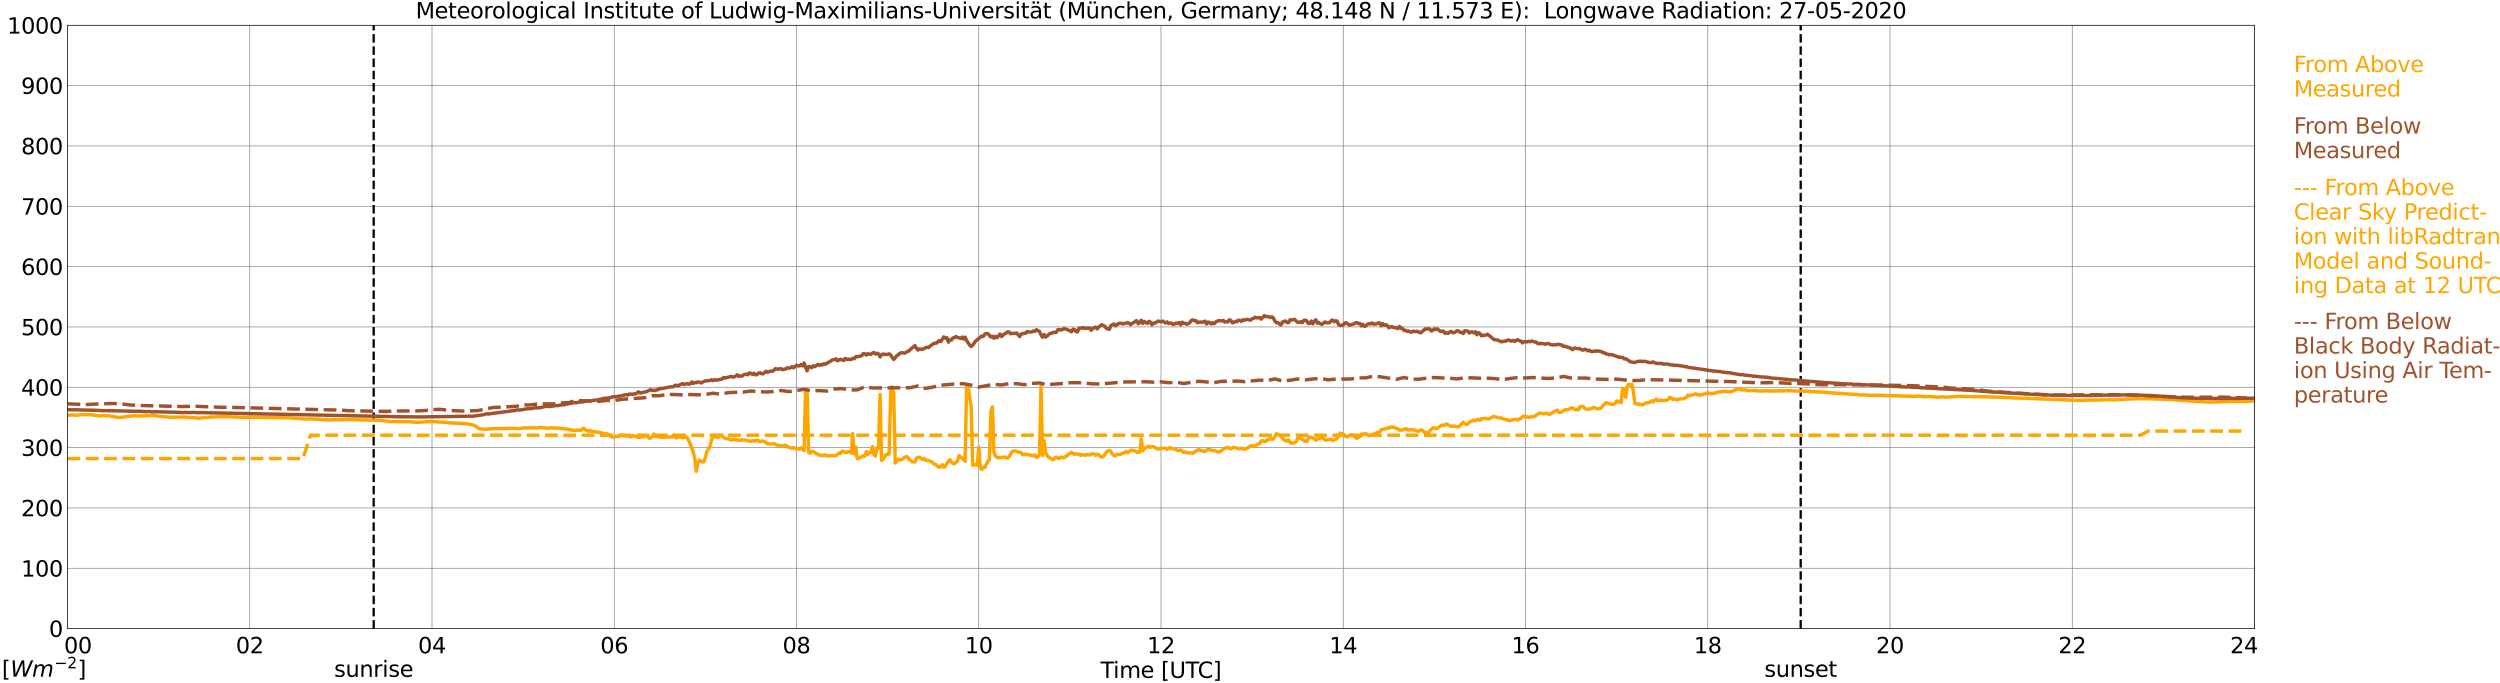<?xml version="1.0" encoding="utf-8" standalone="no"?>
<!DOCTYPE svg PUBLIC "-//W3C//DTD SVG 1.1//EN"
  "http://www.w3.org/Graphics/SVG/1.1/DTD/svg11.dtd">
<svg xmlns:xlink="http://www.w3.org/1999/xlink" width="1085.4pt" height="296.64pt" viewBox="0 0 1085.4 296.64" xmlns="http://www.w3.org/2000/svg" version="1.1">
 <defs>
  <style type="text/css">*{stroke-linejoin: round; stroke-linecap: butt}</style>
 </defs>
 <g id="figure_1">
  <g id="patch_1">
   <path d="M 0 296.64 
L 1085.4 296.64 
L 1085.4 0 
L 0 0 
z
" style="fill: #ffffff"/>
  </g>
  <g id="axes_1">
   <g id="patch_2">
    <path d="M 29.306 272.909 
L 978.814 272.909 
L 978.814 10.976 
L 29.306 10.976 
z
" style="fill: #ffffff"/>
   </g>
   <g id="patch_3">
    <path d="M 978.814 272.909 
L 978.814 272.909 
L 978.814 10.976 
L 978.814 10.976 
z
" clip-path="url(#p842946c215)" style="fill: #d3d3d3; opacity: 0.25; stroke: #d3d3d3; stroke-linejoin: miter"/>
   </g>
   <g id="matplotlib.axis_1">
    <g id="xtick_1">
     <g id="line2d_1">
      <path d="M 29.306 272.909 
L 29.306 10.976 
" clip-path="url(#p842946c215)" style="fill: none; stroke: #808080; stroke-width: 0.3; stroke-linecap: square"/>
     </g>
     <g id="line2d_2"/>
     <g id="text_1">
      <!--    00 -->
      <g transform="translate(18.733 283.627) scale(0.095 -0.095)">
       <defs>
        <path id="DejaVuSans-20" transform="scale(0.016)"/>
        <path id="DejaVuSans-30" d="M 2034 4250 
Q 1547 4250 1301 3770 
Q 1056 3291 1056 2328 
Q 1056 1369 1301 889 
Q 1547 409 2034 409 
Q 2525 409 2770 889 
Q 3016 1369 3016 2328 
Q 3016 3291 2770 3770 
Q 2525 4250 2034 4250 
z
M 2034 4750 
Q 2819 4750 3233 4129 
Q 3647 3509 3647 2328 
Q 3647 1150 3233 529 
Q 2819 -91 2034 -91 
Q 1250 -91 836 529 
Q 422 1150 422 2328 
Q 422 3509 836 4129 
Q 1250 4750 2034 4750 
z
" transform="scale(0.016)"/>
       </defs>
       <use xlink:href="#DejaVuSans-20"/>
       <use xlink:href="#DejaVuSans-20" transform="translate(31.787 0)"/>
       <use xlink:href="#DejaVuSans-20" transform="translate(63.574 0)"/>
       <use xlink:href="#DejaVuSans-30" transform="translate(95.361 0)"/>
       <use xlink:href="#DejaVuSans-30" transform="translate(158.984 0)"/>
      </g>
     </g>
    </g>
    <g id="xtick_2">
     <g id="line2d_3">
      <path d="M 108.431 272.909 
L 108.431 10.976 
" clip-path="url(#p842946c215)" style="fill: none; stroke: #808080; stroke-width: 0.3; stroke-linecap: square"/>
     </g>
     <g id="line2d_4"/>
     <g id="text_2">
      <!-- 02 -->
      <g transform="translate(102.387 283.627) scale(0.095 -0.095)">
       <defs>
        <path id="DejaVuSans-32" d="M 1228 531 
L 3431 531 
L 3431 0 
L 469 0 
L 469 531 
Q 828 903 1448 1529 
Q 2069 2156 2228 2338 
Q 2531 2678 2651 2914 
Q 2772 3150 2772 3378 
Q 2772 3750 2511 3984 
Q 2250 4219 1831 4219 
Q 1534 4219 1204 4116 
Q 875 4013 500 3803 
L 500 4441 
Q 881 4594 1212 4672 
Q 1544 4750 1819 4750 
Q 2544 4750 2975 4387 
Q 3406 4025 3406 3419 
Q 3406 3131 3298 2873 
Q 3191 2616 2906 2266 
Q 2828 2175 2409 1742 
Q 1991 1309 1228 531 
z
" transform="scale(0.016)"/>
       </defs>
       <use xlink:href="#DejaVuSans-30"/>
       <use xlink:href="#DejaVuSans-32" transform="translate(63.623 0)"/>
      </g>
     </g>
    </g>
    <g id="xtick_3">
     <g id="line2d_5">
      <path d="M 187.557 272.909 
L 187.557 10.976 
" clip-path="url(#p842946c215)" style="fill: none; stroke: #808080; stroke-width: 0.3; stroke-linecap: square"/>
     </g>
     <g id="line2d_6"/>
     <g id="text_3">
      <!-- 04 -->
      <g transform="translate(181.513 283.627) scale(0.095 -0.095)">
       <defs>
        <path id="DejaVuSans-34" d="M 2419 4116 
L 825 1625 
L 2419 1625 
L 2419 4116 
z
M 2253 4666 
L 3047 4666 
L 3047 1625 
L 3713 1625 
L 3713 1100 
L 3047 1100 
L 3047 0 
L 2419 0 
L 2419 1100 
L 313 1100 
L 313 1709 
L 2253 4666 
z
" transform="scale(0.016)"/>
       </defs>
       <use xlink:href="#DejaVuSans-30"/>
       <use xlink:href="#DejaVuSans-34" transform="translate(63.623 0)"/>
      </g>
     </g>
    </g>
    <g id="xtick_4">
     <g id="line2d_7">
      <path d="M 266.683 272.909 
L 266.683 10.976 
" clip-path="url(#p842946c215)" style="fill: none; stroke: #808080; stroke-width: 0.3; stroke-linecap: square"/>
     </g>
     <g id="line2d_8"/>
     <g id="text_4">
      <!-- 06 -->
      <g transform="translate(260.638 283.627) scale(0.095 -0.095)">
       <defs>
        <path id="DejaVuSans-36" d="M 2113 2584 
Q 1688 2584 1439 2293 
Q 1191 2003 1191 1497 
Q 1191 994 1439 701 
Q 1688 409 2113 409 
Q 2538 409 2786 701 
Q 3034 994 3034 1497 
Q 3034 2003 2786 2293 
Q 2538 2584 2113 2584 
z
M 3366 4563 
L 3366 3988 
Q 3128 4100 2886 4159 
Q 2644 4219 2406 4219 
Q 1781 4219 1451 3797 
Q 1122 3375 1075 2522 
Q 1259 2794 1537 2939 
Q 1816 3084 2150 3084 
Q 2853 3084 3261 2657 
Q 3669 2231 3669 1497 
Q 3669 778 3244 343 
Q 2819 -91 2113 -91 
Q 1303 -91 875 529 
Q 447 1150 447 2328 
Q 447 3434 972 4092 
Q 1497 4750 2381 4750 
Q 2619 4750 2861 4703 
Q 3103 4656 3366 4563 
z
" transform="scale(0.016)"/>
       </defs>
       <use xlink:href="#DejaVuSans-30"/>
       <use xlink:href="#DejaVuSans-36" transform="translate(63.623 0)"/>
      </g>
     </g>
    </g>
    <g id="xtick_5">
     <g id="line2d_9">
      <path d="M 345.808 272.909 
L 345.808 10.976 
" clip-path="url(#p842946c215)" style="fill: none; stroke: #808080; stroke-width: 0.3; stroke-linecap: square"/>
     </g>
     <g id="line2d_10"/>
     <g id="text_5">
      <!-- 08 -->
      <g transform="translate(339.764 283.627) scale(0.095 -0.095)">
       <defs>
        <path id="DejaVuSans-38" d="M 2034 2216 
Q 1584 2216 1326 1975 
Q 1069 1734 1069 1313 
Q 1069 891 1326 650 
Q 1584 409 2034 409 
Q 2484 409 2743 651 
Q 3003 894 3003 1313 
Q 3003 1734 2745 1975 
Q 2488 2216 2034 2216 
z
M 1403 2484 
Q 997 2584 770 2862 
Q 544 3141 544 3541 
Q 544 4100 942 4425 
Q 1341 4750 2034 4750 
Q 2731 4750 3128 4425 
Q 3525 4100 3525 3541 
Q 3525 3141 3298 2862 
Q 3072 2584 2669 2484 
Q 3125 2378 3379 2068 
Q 3634 1759 3634 1313 
Q 3634 634 3220 271 
Q 2806 -91 2034 -91 
Q 1263 -91 848 271 
Q 434 634 434 1313 
Q 434 1759 690 2068 
Q 947 2378 1403 2484 
z
M 1172 3481 
Q 1172 3119 1398 2916 
Q 1625 2713 2034 2713 
Q 2441 2713 2670 2916 
Q 2900 3119 2900 3481 
Q 2900 3844 2670 4047 
Q 2441 4250 2034 4250 
Q 1625 4250 1398 4047 
Q 1172 3844 1172 3481 
z
" transform="scale(0.016)"/>
       </defs>
       <use xlink:href="#DejaVuSans-30"/>
       <use xlink:href="#DejaVuSans-38" transform="translate(63.623 0)"/>
      </g>
     </g>
    </g>
    <g id="xtick_6">
     <g id="line2d_11">
      <path d="M 424.934 272.909 
L 424.934 10.976 
" clip-path="url(#p842946c215)" style="fill: none; stroke: #808080; stroke-width: 0.3; stroke-linecap: square"/>
     </g>
     <g id="line2d_12"/>
     <g id="text_6">
      <!-- 10 -->
      <g transform="translate(418.89 283.627) scale(0.095 -0.095)">
       <defs>
        <path id="DejaVuSans-31" d="M 794 531 
L 1825 531 
L 1825 4091 
L 703 3866 
L 703 4441 
L 1819 4666 
L 2450 4666 
L 2450 531 
L 3481 531 
L 3481 0 
L 794 0 
L 794 531 
z
" transform="scale(0.016)"/>
       </defs>
       <use xlink:href="#DejaVuSans-31"/>
       <use xlink:href="#DejaVuSans-30" transform="translate(63.623 0)"/>
      </g>
     </g>
    </g>
    <g id="xtick_7">
     <g id="line2d_13">
      <path d="M 504.06 272.909 
L 504.06 10.976 
" clip-path="url(#p842946c215)" style="fill: none; stroke: #808080; stroke-width: 0.3; stroke-linecap: square"/>
     </g>
     <g id="line2d_14"/>
     <g id="text_7">
      <!-- 12 -->
      <g transform="translate(498.015 283.627) scale(0.095 -0.095)">
       <use xlink:href="#DejaVuSans-31"/>
       <use xlink:href="#DejaVuSans-32" transform="translate(63.623 0)"/>
      </g>
     </g>
    </g>
    <g id="xtick_8">
     <g id="line2d_15">
      <path d="M 583.185 272.909 
L 583.185 10.976 
" clip-path="url(#p842946c215)" style="fill: none; stroke: #808080; stroke-width: 0.3; stroke-linecap: square"/>
     </g>
     <g id="line2d_16"/>
     <g id="text_8">
      <!-- 14 -->
      <g transform="translate(577.141 283.627) scale(0.095 -0.095)">
       <use xlink:href="#DejaVuSans-31"/>
       <use xlink:href="#DejaVuSans-34" transform="translate(63.623 0)"/>
      </g>
     </g>
    </g>
    <g id="xtick_9">
     <g id="line2d_17">
      <path d="M 662.311 272.909 
L 662.311 10.976 
" clip-path="url(#p842946c215)" style="fill: none; stroke: #808080; stroke-width: 0.3; stroke-linecap: square"/>
     </g>
     <g id="line2d_18"/>
     <g id="text_9">
      <!-- 16 -->
      <g transform="translate(656.267 283.627) scale(0.095 -0.095)">
       <use xlink:href="#DejaVuSans-31"/>
       <use xlink:href="#DejaVuSans-36" transform="translate(63.623 0)"/>
      </g>
     </g>
    </g>
    <g id="xtick_10">
     <g id="line2d_19">
      <path d="M 741.437 272.909 
L 741.437 10.976 
" clip-path="url(#p842946c215)" style="fill: none; stroke: #808080; stroke-width: 0.3; stroke-linecap: square"/>
     </g>
     <g id="line2d_20"/>
     <g id="text_10">
      <!-- 18 -->
      <g transform="translate(735.392 283.627) scale(0.095 -0.095)">
       <use xlink:href="#DejaVuSans-31"/>
       <use xlink:href="#DejaVuSans-38" transform="translate(63.623 0)"/>
      </g>
     </g>
    </g>
    <g id="xtick_11">
     <g id="line2d_21">
      <path d="M 820.562 272.909 
L 820.562 10.976 
" clip-path="url(#p842946c215)" style="fill: none; stroke: #808080; stroke-width: 0.3; stroke-linecap: square"/>
     </g>
     <g id="line2d_22"/>
     <g id="text_11">
      <!-- 20 -->
      <g transform="translate(814.518 283.627) scale(0.095 -0.095)">
       <use xlink:href="#DejaVuSans-32"/>
       <use xlink:href="#DejaVuSans-30" transform="translate(63.623 0)"/>
      </g>
     </g>
    </g>
    <g id="xtick_12">
     <g id="line2d_23">
      <path d="M 899.688 272.909 
L 899.688 10.976 
" clip-path="url(#p842946c215)" style="fill: none; stroke: #808080; stroke-width: 0.3; stroke-linecap: square"/>
     </g>
     <g id="line2d_24"/>
     <g id="text_12">
      <!-- 22 -->
      <g transform="translate(893.644 283.627) scale(0.095 -0.095)">
       <use xlink:href="#DejaVuSans-32"/>
       <use xlink:href="#DejaVuSans-32" transform="translate(63.623 0)"/>
      </g>
     </g>
    </g>
    <g id="xtick_13">
     <g id="line2d_25">
      <path d="M 978.814 272.909 
L 978.814 10.976 
" clip-path="url(#p842946c215)" style="fill: none; stroke: #808080; stroke-width: 0.3; stroke-linecap: square"/>
     </g>
     <g id="line2d_26"/>
     <g id="text_13">
      <!-- 24    -->
      <g transform="translate(968.241 283.627) scale(0.095 -0.095)">
       <use xlink:href="#DejaVuSans-32"/>
       <use xlink:href="#DejaVuSans-34" transform="translate(63.623 0)"/>
       <use xlink:href="#DejaVuSans-20" transform="translate(127.246 0)"/>
       <use xlink:href="#DejaVuSans-20" transform="translate(159.033 0)"/>
       <use xlink:href="#DejaVuSans-20" transform="translate(190.82 0)"/>
      </g>
     </g>
    </g>
    <g id="text_14">
     <!-- Time [UTC] -->
     <g transform="translate(477.806 294.322) scale(0.095 -0.095)">
      <defs>
       <path id="DejaVuSans-54" d="M -19 4666 
L 3928 4666 
L 3928 4134 
L 2272 4134 
L 2272 0 
L 1638 0 
L 1638 4134 
L -19 4134 
L -19 4666 
z
" transform="scale(0.016)"/>
       <path id="DejaVuSans-69" d="M 603 3500 
L 1178 3500 
L 1178 0 
L 603 0 
L 603 3500 
z
M 603 4863 
L 1178 4863 
L 1178 4134 
L 603 4134 
L 603 4863 
z
" transform="scale(0.016)"/>
       <path id="DejaVuSans-6d" d="M 3328 2828 
Q 3544 3216 3844 3400 
Q 4144 3584 4550 3584 
Q 5097 3584 5394 3201 
Q 5691 2819 5691 2113 
L 5691 0 
L 5113 0 
L 5113 2094 
Q 5113 2597 4934 2840 
Q 4756 3084 4391 3084 
Q 3944 3084 3684 2787 
Q 3425 2491 3425 1978 
L 3425 0 
L 2847 0 
L 2847 2094 
Q 2847 2600 2669 2842 
Q 2491 3084 2119 3084 
Q 1678 3084 1418 2786 
Q 1159 2488 1159 1978 
L 1159 0 
L 581 0 
L 581 3500 
L 1159 3500 
L 1159 2956 
Q 1356 3278 1631 3431 
Q 1906 3584 2284 3584 
Q 2666 3584 2933 3390 
Q 3200 3197 3328 2828 
z
" transform="scale(0.016)"/>
       <path id="DejaVuSans-65" d="M 3597 1894 
L 3597 1613 
L 953 1613 
Q 991 1019 1311 708 
Q 1631 397 2203 397 
Q 2534 397 2845 478 
Q 3156 559 3463 722 
L 3463 178 
Q 3153 47 2828 -22 
Q 2503 -91 2169 -91 
Q 1331 -91 842 396 
Q 353 884 353 1716 
Q 353 2575 817 3079 
Q 1281 3584 2069 3584 
Q 2775 3584 3186 3129 
Q 3597 2675 3597 1894 
z
M 3022 2063 
Q 3016 2534 2758 2815 
Q 2500 3097 2075 3097 
Q 1594 3097 1305 2825 
Q 1016 2553 972 2059 
L 3022 2063 
z
" transform="scale(0.016)"/>
       <path id="DejaVuSans-5b" d="M 550 4863 
L 1875 4863 
L 1875 4416 
L 1125 4416 
L 1125 -397 
L 1875 -397 
L 1875 -844 
L 550 -844 
L 550 4863 
z
" transform="scale(0.016)"/>
       <path id="DejaVuSans-55" d="M 556 4666 
L 1191 4666 
L 1191 1831 
Q 1191 1081 1462 751 
Q 1734 422 2344 422 
Q 2950 422 3222 751 
Q 3494 1081 3494 1831 
L 3494 4666 
L 4128 4666 
L 4128 1753 
Q 4128 841 3676 375 
Q 3225 -91 2344 -91 
Q 1459 -91 1007 375 
Q 556 841 556 1753 
L 556 4666 
z
" transform="scale(0.016)"/>
       <path id="DejaVuSans-43" d="M 4122 4306 
L 4122 3641 
Q 3803 3938 3442 4084 
Q 3081 4231 2675 4231 
Q 1875 4231 1450 3742 
Q 1025 3253 1025 2328 
Q 1025 1406 1450 917 
Q 1875 428 2675 428 
Q 3081 428 3442 575 
Q 3803 722 4122 1019 
L 4122 359 
Q 3791 134 3420 21 
Q 3050 -91 2638 -91 
Q 1578 -91 968 557 
Q 359 1206 359 2328 
Q 359 3453 968 4101 
Q 1578 4750 2638 4750 
Q 3056 4750 3426 4639 
Q 3797 4528 4122 4306 
z
" transform="scale(0.016)"/>
       <path id="DejaVuSans-5d" d="M 1947 4863 
L 1947 -844 
L 622 -844 
L 622 -397 
L 1369 -397 
L 1369 4416 
L 622 4416 
L 622 4863 
L 1947 4863 
z
" transform="scale(0.016)"/>
      </defs>
      <use xlink:href="#DejaVuSans-54"/>
      <use xlink:href="#DejaVuSans-69" transform="translate(57.959 0)"/>
      <use xlink:href="#DejaVuSans-6d" transform="translate(85.742 0)"/>
      <use xlink:href="#DejaVuSans-65" transform="translate(183.154 0)"/>
      <use xlink:href="#DejaVuSans-20" transform="translate(244.678 0)"/>
      <use xlink:href="#DejaVuSans-5b" transform="translate(276.465 0)"/>
      <use xlink:href="#DejaVuSans-55" transform="translate(315.479 0)"/>
      <use xlink:href="#DejaVuSans-54" transform="translate(388.672 0)"/>
      <use xlink:href="#DejaVuSans-43" transform="translate(443.881 0)"/>
      <use xlink:href="#DejaVuSans-5d" transform="translate(513.705 0)"/>
     </g>
    </g>
   </g>
   <g id="matplotlib.axis_2">
    <g id="ytick_1">
     <g id="line2d_27">
      <path d="M 29.306 272.909 
L 978.814 272.909 
" clip-path="url(#p842946c215)" style="fill: none; stroke: #808080; stroke-width: 0.3; stroke-linecap: square"/>
     </g>
     <g id="line2d_28"/>
     <g id="text_15">
      <!-- 0 -->
      <g transform="translate(21.261 276.518) scale(0.095 -0.095)">
       <use xlink:href="#DejaVuSans-30"/>
      </g>
     </g>
    </g>
    <g id="ytick_2">
     <g id="line2d_29">
      <path d="M 29.306 246.715 
L 978.814 246.715 
" clip-path="url(#p842946c215)" style="fill: none; stroke: #808080; stroke-width: 0.3; stroke-linecap: square"/>
     </g>
     <g id="line2d_30"/>
     <g id="text_16">
      <!-- 100 -->
      <g transform="translate(9.173 250.325) scale(0.095 -0.095)">
       <use xlink:href="#DejaVuSans-31"/>
       <use xlink:href="#DejaVuSans-30" transform="translate(63.623 0)"/>
       <use xlink:href="#DejaVuSans-30" transform="translate(127.246 0)"/>
      </g>
     </g>
    </g>
    <g id="ytick_3">
     <g id="line2d_31">
      <path d="M 29.306 220.522 
L 978.814 220.522 
" clip-path="url(#p842946c215)" style="fill: none; stroke: #808080; stroke-width: 0.3; stroke-linecap: square"/>
     </g>
     <g id="line2d_32"/>
     <g id="text_17">
      <!-- 200 -->
      <g transform="translate(9.173 224.131) scale(0.095 -0.095)">
       <use xlink:href="#DejaVuSans-32"/>
       <use xlink:href="#DejaVuSans-30" transform="translate(63.623 0)"/>
       <use xlink:href="#DejaVuSans-30" transform="translate(127.246 0)"/>
      </g>
     </g>
    </g>
    <g id="ytick_4">
     <g id="line2d_33">
      <path d="M 29.306 194.329 
L 978.814 194.329 
" clip-path="url(#p842946c215)" style="fill: none; stroke: #808080; stroke-width: 0.3; stroke-linecap: square"/>
     </g>
     <g id="line2d_34"/>
     <g id="text_18">
      <!-- 300 -->
      <g transform="translate(9.173 197.938) scale(0.095 -0.095)">
       <defs>
        <path id="DejaVuSans-33" d="M 2597 2516 
Q 3050 2419 3304 2112 
Q 3559 1806 3559 1356 
Q 3559 666 3084 287 
Q 2609 -91 1734 -91 
Q 1441 -91 1130 -33 
Q 819 25 488 141 
L 488 750 
Q 750 597 1062 519 
Q 1375 441 1716 441 
Q 2309 441 2620 675 
Q 2931 909 2931 1356 
Q 2931 1769 2642 2001 
Q 2353 2234 1838 2234 
L 1294 2234 
L 1294 2753 
L 1863 2753 
Q 2328 2753 2575 2939 
Q 2822 3125 2822 3475 
Q 2822 3834 2567 4026 
Q 2313 4219 1838 4219 
Q 1578 4219 1281 4162 
Q 984 4106 628 3988 
L 628 4550 
Q 988 4650 1302 4700 
Q 1616 4750 1894 4750 
Q 2613 4750 3031 4423 
Q 3450 4097 3450 3541 
Q 3450 3153 3228 2886 
Q 3006 2619 2597 2516 
z
" transform="scale(0.016)"/>
       </defs>
       <use xlink:href="#DejaVuSans-33"/>
       <use xlink:href="#DejaVuSans-30" transform="translate(63.623 0)"/>
       <use xlink:href="#DejaVuSans-30" transform="translate(127.246 0)"/>
      </g>
     </g>
    </g>
    <g id="ytick_5">
     <g id="line2d_35">
      <path d="M 29.306 168.136 
L 978.814 168.136 
" clip-path="url(#p842946c215)" style="fill: none; stroke: #808080; stroke-width: 0.3; stroke-linecap: square"/>
     </g>
     <g id="line2d_36"/>
     <g id="text_19">
      <!-- 400 -->
      <g transform="translate(9.173 171.745) scale(0.095 -0.095)">
       <use xlink:href="#DejaVuSans-34"/>
       <use xlink:href="#DejaVuSans-30" transform="translate(63.623 0)"/>
       <use xlink:href="#DejaVuSans-30" transform="translate(127.246 0)"/>
      </g>
     </g>
    </g>
    <g id="ytick_6">
     <g id="line2d_37">
      <path d="M 29.306 141.942 
L 978.814 141.942 
" clip-path="url(#p842946c215)" style="fill: none; stroke: #808080; stroke-width: 0.3; stroke-linecap: square"/>
     </g>
     <g id="line2d_38"/>
     <g id="text_20">
      <!-- 500 -->
      <g transform="translate(9.173 145.551) scale(0.095 -0.095)">
       <defs>
        <path id="DejaVuSans-35" d="M 691 4666 
L 3169 4666 
L 3169 4134 
L 1269 4134 
L 1269 2991 
Q 1406 3038 1543 3061 
Q 1681 3084 1819 3084 
Q 2600 3084 3056 2656 
Q 3513 2228 3513 1497 
Q 3513 744 3044 326 
Q 2575 -91 1722 -91 
Q 1428 -91 1123 -41 
Q 819 9 494 109 
L 494 744 
Q 775 591 1075 516 
Q 1375 441 1709 441 
Q 2250 441 2565 725 
Q 2881 1009 2881 1497 
Q 2881 1984 2565 2268 
Q 2250 2553 1709 2553 
Q 1456 2553 1204 2497 
Q 953 2441 691 2322 
L 691 4666 
z
" transform="scale(0.016)"/>
       </defs>
       <use xlink:href="#DejaVuSans-35"/>
       <use xlink:href="#DejaVuSans-30" transform="translate(63.623 0)"/>
       <use xlink:href="#DejaVuSans-30" transform="translate(127.246 0)"/>
      </g>
     </g>
    </g>
    <g id="ytick_7">
     <g id="line2d_39">
      <path d="M 29.306 115.749 
L 978.814 115.749 
" clip-path="url(#p842946c215)" style="fill: none; stroke: #808080; stroke-width: 0.3; stroke-linecap: square"/>
     </g>
     <g id="line2d_40"/>
     <g id="text_21">
      <!-- 600 -->
      <g transform="translate(9.173 119.358) scale(0.095 -0.095)">
       <use xlink:href="#DejaVuSans-36"/>
       <use xlink:href="#DejaVuSans-30" transform="translate(63.623 0)"/>
       <use xlink:href="#DejaVuSans-30" transform="translate(127.246 0)"/>
      </g>
     </g>
    </g>
    <g id="ytick_8">
     <g id="line2d_41">
      <path d="M 29.306 89.556 
L 978.814 89.556 
" clip-path="url(#p842946c215)" style="fill: none; stroke: #808080; stroke-width: 0.3; stroke-linecap: square"/>
     </g>
     <g id="line2d_42"/>
     <g id="text_22">
      <!-- 700 -->
      <g transform="translate(9.173 93.165) scale(0.095 -0.095)">
       <defs>
        <path id="DejaVuSans-37" d="M 525 4666 
L 3525 4666 
L 3525 4397 
L 1831 0 
L 1172 0 
L 2766 4134 
L 525 4134 
L 525 4666 
z
" transform="scale(0.016)"/>
       </defs>
       <use xlink:href="#DejaVuSans-37"/>
       <use xlink:href="#DejaVuSans-30" transform="translate(63.623 0)"/>
       <use xlink:href="#DejaVuSans-30" transform="translate(127.246 0)"/>
      </g>
     </g>
    </g>
    <g id="ytick_9">
     <g id="line2d_43">
      <path d="M 29.306 63.362 
L 978.814 63.362 
" clip-path="url(#p842946c215)" style="fill: none; stroke: #808080; stroke-width: 0.3; stroke-linecap: square"/>
     </g>
     <g id="line2d_44"/>
     <g id="text_23">
      <!-- 800 -->
      <g transform="translate(9.173 66.972) scale(0.095 -0.095)">
       <use xlink:href="#DejaVuSans-38"/>
       <use xlink:href="#DejaVuSans-30" transform="translate(63.623 0)"/>
       <use xlink:href="#DejaVuSans-30" transform="translate(127.246 0)"/>
      </g>
     </g>
    </g>
    <g id="ytick_10">
     <g id="line2d_45">
      <path d="M 29.306 37.169 
L 978.814 37.169 
" clip-path="url(#p842946c215)" style="fill: none; stroke: #808080; stroke-width: 0.3; stroke-linecap: square"/>
     </g>
     <g id="line2d_46"/>
     <g id="text_24">
      <!-- 900 -->
      <g transform="translate(9.173 40.778) scale(0.095 -0.095)">
       <defs>
        <path id="DejaVuSans-39" d="M 703 97 
L 703 672 
Q 941 559 1184 500 
Q 1428 441 1663 441 
Q 2288 441 2617 861 
Q 2947 1281 2994 2138 
Q 2813 1869 2534 1725 
Q 2256 1581 1919 1581 
Q 1219 1581 811 2004 
Q 403 2428 403 3163 
Q 403 3881 828 4315 
Q 1253 4750 1959 4750 
Q 2769 4750 3195 4129 
Q 3622 3509 3622 2328 
Q 3622 1225 3098 567 
Q 2575 -91 1691 -91 
Q 1453 -91 1209 -44 
Q 966 3 703 97 
z
M 1959 2075 
Q 2384 2075 2632 2365 
Q 2881 2656 2881 3163 
Q 2881 3666 2632 3958 
Q 2384 4250 1959 4250 
Q 1534 4250 1286 3958 
Q 1038 3666 1038 3163 
Q 1038 2656 1286 2365 
Q 1534 2075 1959 2075 
z
" transform="scale(0.016)"/>
       </defs>
       <use xlink:href="#DejaVuSans-39"/>
       <use xlink:href="#DejaVuSans-30" transform="translate(63.623 0)"/>
       <use xlink:href="#DejaVuSans-30" transform="translate(127.246 0)"/>
      </g>
     </g>
    </g>
    <g id="ytick_11">
     <g id="line2d_47">
      <path d="M 29.306 10.976 
L 978.814 10.976 
" clip-path="url(#p842946c215)" style="fill: none; stroke: #808080; stroke-width: 0.3; stroke-linecap: square"/>
     </g>
     <g id="line2d_48"/>
     <g id="text_25">
      <!-- 1000 -->
      <g transform="translate(3.128 14.585) scale(0.095 -0.095)">
       <use xlink:href="#DejaVuSans-31"/>
       <use xlink:href="#DejaVuSans-30" transform="translate(63.623 0)"/>
       <use xlink:href="#DejaVuSans-30" transform="translate(127.246 0)"/>
       <use xlink:href="#DejaVuSans-30" transform="translate(190.869 0)"/>
      </g>
     </g>
    </g>
   </g>
   <g id="line2d_49">
    <path d="M 162.237 272.909 
L 162.237 10.976 
" clip-path="url(#p842946c215)" style="fill: none; stroke-dasharray: 3.7,1.6; stroke-dashoffset: 0; stroke: #000000"/>
   </g>
   <g id="line2d_50">
    <path d="M 781.791 272.909 
L 781.791 10.976 
" clip-path="url(#p842946c215)" style="fill: none; stroke-dasharray: 3.7,1.6; stroke-dashoffset: 0; stroke: #000000"/>
   </g>
   <g id="line2d_51">
    <path d="M 29.306 180.305 
L 31.943 180.15 
L 33.262 180.339 
L 35.24 179.988 
L 39.856 180.08 
L 43.153 180.606 
L 44.472 180.473 
L 45.79 180.494 
L 46.45 180.622 
L 47.109 180.441 
L 48.428 180.808 
L 49.087 180.845 
L 50.406 181.125 
L 52.384 181.23 
L 53.703 181.072 
L 54.362 180.889 
L 58.319 180.517 
L 60.297 180.617 
L 66.89 180.407 
L 68.869 180.716 
L 74.144 181.148 
L 80.078 181.041 
L 81.397 181.237 
L 84.034 181.319 
L 86.013 181.539 
L 86.672 181.575 
L 87.991 181.34 
L 89.969 181.203 
L 91.947 181.049 
L 93.925 180.996 
L 94.584 180.855 
L 99.86 180.921 
L 101.178 181.065 
L 102.497 181.023 
L 103.816 181.172 
L 113.047 181.198 
L 126.235 181.431 
L 127.553 181.586 
L 130.85 181.785 
L 132.829 181.937 
L 134.147 181.887 
L 139.422 182.028 
L 140.082 182.191 
L 142.719 182.296 
L 153.269 182.118 
L 157.885 182.351 
L 158.544 182.29 
L 159.863 182.4 
L 162.501 182.395 
L 165.138 182.542 
L 168.435 182.893 
L 169.094 183.011 
L 178.326 183.108 
L 180.304 183.349 
L 181.623 183.38 
L 184.26 183.144 
L 187.557 183.013 
L 188.876 183.108 
L 190.195 183.181 
L 192.173 183.291 
L 193.492 183.375 
L 195.47 183.592 
L 200.745 183.865 
L 201.404 183.938 
L 202.063 183.886 
L 205.36 184.525 
L 206.02 184.766 
L 207.998 186.115 
L 209.317 186.288 
L 210.635 186.361 
L 211.954 186.293 
L 213.273 186.143 
L 218.548 186.041 
L 219.867 186.028 
L 221.845 185.965 
L 223.823 185.994 
L 225.142 186.122 
L 226.461 185.897 
L 227.779 185.766 
L 231.736 185.74 
L 233.054 185.798 
L 235.033 185.609 
L 237.67 185.923 
L 238.989 185.751 
L 242.286 185.861 
L 244.264 186.117 
L 245.583 186.185 
L 246.901 186.466 
L 248.88 186.843 
L 249.539 186.908 
L 251.517 186.691 
L 252.176 186.866 
L 252.836 186.149 
L 253.495 185.882 
L 254.155 186.646 
L 254.814 186.872 
L 255.473 187.215 
L 256.133 186.845 
L 256.792 187.312 
L 260.089 187.707 
L 262.726 188.344 
L 263.386 188.362 
L 264.045 188.522 
L 264.705 188.944 
L 265.364 189.551 
L 266.023 189.756 
L 266.683 189.645 
L 267.342 189.412 
L 268.661 189.491 
L 269.32 189.088 
L 269.98 188.957 
L 271.958 189.31 
L 273.277 189.302 
L 273.936 189.695 
L 274.595 189.109 
L 275.914 189.446 
L 277.233 189.873 
L 277.892 189.85 
L 278.552 189.669 
L 279.87 189.478 
L 280.53 189.208 
L 281.189 189.577 
L 281.849 190.256 
L 282.508 190.148 
L 283.167 189.706 
L 283.827 188.42 
L 284.486 189.457 
L 285.145 189.478 
L 286.464 189.784 
L 287.124 189.873 
L 287.783 189.708 
L 288.442 189.879 
L 289.102 189.708 
L 291.739 189.732 
L 292.399 188.868 
L 293.058 189.889 
L 293.717 190.101 
L 294.377 189.782 
L 295.696 189.742 
L 296.355 190.08 
L 297.014 189.955 
L 297.674 189.585 
L 298.333 190.004 
L 299.652 192.595 
L 300.311 194.641 
L 300.971 196.238 
L 301.63 199.088 
L 302.289 204.62 
L 302.949 200.927 
L 303.608 199.738 
L 304.927 200.592 
L 305.586 200.524 
L 306.246 198.475 
L 306.905 195.948 
L 308.224 193.886 
L 308.883 191.249 
L 309.543 189.308 
L 310.202 189.31 
L 310.861 189.748 
L 312.18 189.761 
L 312.839 188.915 
L 313.499 189.001 
L 314.158 189.871 
L 314.818 190.287 
L 316.796 190.683 
L 317.455 191.094 
L 318.774 190.727 
L 319.433 191.034 
L 320.093 190.798 
L 320.752 191.186 
L 321.411 191.125 
L 322.071 190.942 
L 322.73 191.086 
L 323.39 190.953 
L 324.049 191.293 
L 324.708 191.301 
L 325.368 191.51 
L 326.027 191.592 
L 326.686 191.345 
L 328.005 191.385 
L 328.665 191.073 
L 329.324 191.317 
L 329.983 191.759 
L 330.643 191.44 
L 331.302 191.416 
L 332.621 192.21 
L 333.28 192.739 
L 333.94 192.7 
L 334.599 192.846 
L 335.918 192.666 
L 336.577 192.815 
L 337.236 193.229 
L 338.555 193.428 
L 339.215 193.713 
L 339.874 193.407 
L 341.193 193.344 
L 341.852 193.936 
L 342.512 194.258 
L 343.171 194.279 
L 343.83 194.688 
L 344.49 194.337 
L 345.149 194.52 
L 345.808 194.858 
L 347.127 194.955 
L 347.787 194.421 
L 348.446 194.821 
L 349.105 195.652 
L 349.765 169.063 
L 350.424 169.532 
L 351.083 196.38 
L 351.743 196.796 
L 352.402 195.995 
L 353.062 196.042 
L 353.721 196.414 
L 354.38 197.027 
L 355.04 197.116 
L 355.699 197.538 
L 356.359 197.789 
L 357.018 197.648 
L 357.677 197.752 
L 358.337 197.456 
L 358.996 197.902 
L 361.634 197.799 
L 362.293 197.868 
L 362.952 197.805 
L 364.271 196.671 
L 364.93 196.898 
L 365.59 195.866 
L 366.249 195.974 
L 366.909 196.466 
L 367.568 196.406 
L 368.227 196.1 
L 368.887 196.008 
L 369.546 196.697 
L 370.206 188.291 
L 370.865 197.022 
L 371.524 194.046 
L 372.184 199.167 
L 372.843 198.947 
L 373.502 198.525 
L 374.162 198.308 
L 374.821 197.813 
L 375.481 198.022 
L 376.14 196.052 
L 376.799 197.236 
L 377.459 196.335 
L 378.118 196.401 
L 378.777 193.894 
L 379.437 197.514 
L 380.096 197.975 
L 380.756 194.52 
L 381.415 194.525 
L 382.074 171.289 
L 382.734 199.929 
L 383.393 199.465 
L 384.053 198.541 
L 384.712 197.255 
L 386.031 197.168 
L 386.69 170.228 
L 387.349 167.905 
L 388.009 171.03 
L 388.668 200.992 
L 389.987 199.395 
L 390.646 199.73 
L 391.306 199.712 
L 392.624 198.614 
L 393.284 198.302 
L 393.943 198.326 
L 394.603 199.321 
L 395.921 200.432 
L 396.581 200.539 
L 397.24 200.503 
L 397.899 198.923 
L 398.559 198.504 
L 399.218 198.585 
L 399.878 198.921 
L 400.537 199.476 
L 401.196 199.01 
L 401.856 199.84 
L 403.175 199.942 
L 404.493 200.474 
L 405.153 201.155 
L 405.812 201.616 
L 406.471 201.76 
L 407.131 202.506 
L 407.79 202.881 
L 408.45 202.533 
L 409.109 201.755 
L 409.768 202.836 
L 410.428 202.501 
L 411.087 201.226 
L 411.746 200.254 
L 412.406 199.615 
L 413.065 200.5 
L 413.725 201.192 
L 414.384 201.341 
L 415.043 200.626 
L 415.703 200.125 
L 416.362 197.852 
L 418.34 199.379 
L 419 200.29 
L 419.659 167.452 
L 420.318 167.806 
L 421.637 176.866 
L 422.297 202.006 
L 423.615 201.658 
L 424.275 201.959 
L 424.934 194.224 
L 425.593 202.884 
L 426.253 203.79 
L 426.912 203.054 
L 427.572 202.923 
L 428.89 200.304 
L 429.55 199.693 
L 430.209 178.469 
L 430.869 176.63 
L 431.528 196.314 
L 432.187 197.904 
L 432.847 198.648 
L 433.506 198.591 
L 434.165 198.821 
L 434.825 198.567 
L 436.144 198.439 
L 437.462 198.931 
L 438.122 198.297 
L 439.44 196.039 
L 440.759 195.733 
L 442.078 196.32 
L 442.737 196.367 
L 443.397 196.616 
L 444.056 197.443 
L 445.375 197.147 
L 447.353 197.574 
L 448.672 197.844 
L 449.331 197.519 
L 449.991 198.601 
L 450.65 198.156 
L 451.309 197.281 
L 451.969 167.512 
L 452.628 197.747 
L 453.287 191.353 
L 453.947 196.388 
L 454.606 197.781 
L 455.266 198.541 
L 456.584 199.358 
L 457.244 199.573 
L 457.903 198.892 
L 458.563 198.452 
L 459.222 198.926 
L 459.881 199.004 
L 460.541 198.391 
L 461.2 198.643 
L 461.859 198.745 
L 462.519 198.211 
L 463.178 198.027 
L 463.838 197.129 
L 464.497 196.896 
L 465.156 196.403 
L 466.475 197.255 
L 467.134 197.008 
L 467.794 197.155 
L 468.453 197.176 
L 469.113 197.708 
L 469.772 197.354 
L 471.091 197.716 
L 471.75 197.281 
L 472.409 197.493 
L 473.069 197.509 
L 474.388 196.985 
L 475.047 197.108 
L 475.706 197.695 
L 476.366 197.218 
L 477.025 197.414 
L 477.685 198.158 
L 478.344 198.42 
L 479.003 198.219 
L 480.322 196.372 
L 480.981 195.756 
L 481.641 195.61 
L 482.3 196 
L 482.96 197.208 
L 483.619 197.739 
L 484.278 197.87 
L 484.938 197.2 
L 485.597 197.401 
L 486.256 197.281 
L 488.235 196.529 
L 488.894 195.969 
L 489.553 196.608 
L 490.872 195.523 
L 492.191 195.523 
L 493.51 196.288 
L 494.169 196.228 
L 494.828 196.333 
L 495.488 190.547 
L 496.147 195.686 
L 496.807 194.745 
L 498.785 193.687 
L 499.444 194.25 
L 500.103 193.85 
L 500.763 193.915 
L 502.741 195.005 
L 503.4 194.717 
L 504.06 194.845 
L 504.719 194.544 
L 506.038 194.622 
L 506.697 195.086 
L 507.357 194.787 
L 508.016 194.269 
L 508.675 194.761 
L 510.654 195.086 
L 511.313 195.665 
L 511.972 195.568 
L 512.632 195.322 
L 513.95 196.466 
L 514.61 196.223 
L 515.269 196.547 
L 517.247 196.673 
L 517.907 196.82 
L 518.566 196.223 
L 519.226 195.942 
L 519.885 195.432 
L 520.544 195.178 
L 521.204 195.618 
L 521.863 195.646 
L 522.522 195.924 
L 523.182 195.997 
L 523.841 195.547 
L 524.501 194.937 
L 525.819 195.466 
L 527.797 195.767 
L 528.457 196.055 
L 529.116 196.118 
L 529.776 196.063 
L 530.435 195.45 
L 531.094 195.157 
L 531.754 194.586 
L 533.073 194.227 
L 534.391 194.942 
L 535.051 194.47 
L 535.71 194.185 
L 537.688 194.722 
L 538.348 194.91 
L 539.007 194.578 
L 539.666 194.905 
L 540.326 195.047 
L 541.644 194.541 
L 542.963 193.59 
L 544.941 193.564 
L 545.601 193.242 
L 546.26 192.755 
L 546.919 192.456 
L 547.579 191.466 
L 548.238 191.238 
L 548.898 191.704 
L 549.557 191.675 
L 550.216 190.976 
L 550.876 190.882 
L 551.535 190.177 
L 552.195 190.782 
L 552.854 190.552 
L 554.173 188.294 
L 554.832 188.582 
L 555.491 189.103 
L 556.151 189.467 
L 556.81 190.122 
L 557.47 191.052 
L 558.788 191.497 
L 559.448 191 
L 560.107 192.147 
L 560.766 192.422 
L 561.426 192.257 
L 562.085 192.257 
L 562.745 191.741 
L 563.404 190.311 
L 564.063 190.347 
L 564.723 190.091 
L 565.382 190.733 
L 566.701 191.673 
L 567.36 191.665 
L 568.02 190.374 
L 568.679 189.721 
L 569.998 190.154 
L 570.657 190.507 
L 571.317 191.146 
L 571.976 190.557 
L 573.295 190.167 
L 573.954 190.062 
L 574.613 190.35 
L 575.273 190.903 
L 575.932 191.165 
L 576.592 190.811 
L 577.251 190.814 
L 577.91 190.693 
L 578.57 191.277 
L 579.229 190.924 
L 579.889 190.79 
L 580.548 190.274 
L 581.867 188.066 
L 583.185 188.459 
L 583.845 189.145 
L 584.504 189.509 
L 585.164 189.601 
L 585.823 189.001 
L 586.482 188.784 
L 587.142 188.752 
L 587.801 189.148 
L 588.46 189.928 
L 589.12 190.295 
L 590.439 189.399 
L 591.098 188.501 
L 593.076 188.338 
L 593.736 188.883 
L 594.395 189.184 
L 595.054 188.86 
L 595.714 188.896 
L 596.373 188.386 
L 597.032 188.221 
L 598.351 187.618 
L 599.011 187.516 
L 599.67 186.479 
L 600.329 186.471 
L 602.307 185.887 
L 602.967 185.91 
L 603.626 185.342 
L 604.286 185.554 
L 604.945 185.431 
L 606.264 186.018 
L 606.923 186.201 
L 607.582 186.783 
L 608.901 186.646 
L 610.22 186.102 
L 611.539 186.683 
L 612.198 186.5 
L 614.176 186.714 
L 615.495 187.238 
L 616.154 187.107 
L 616.814 186.662 
L 617.473 186.738 
L 618.133 187.437 
L 618.792 187.896 
L 620.111 187.867 
L 621.429 186.253 
L 622.089 185.85 
L 622.748 185.711 
L 623.408 186.109 
L 624.067 185.978 
L 624.726 185.379 
L 625.386 185.041 
L 626.045 184.522 
L 626.705 184.645 
L 628.023 184.121 
L 628.683 184.389 
L 629.342 184.844 
L 630.001 185.145 
L 630.661 184.962 
L 631.32 185.02 
L 632.639 185.352 
L 633.298 185.242 
L 633.958 184.75 
L 635.276 183.291 
L 635.936 183.943 
L 636.595 184.352 
L 637.255 184.051 
L 637.914 183.349 
L 638.573 182.927 
L 639.233 182.78 
L 639.892 182.382 
L 640.552 182.613 
L 641.211 182.138 
L 641.87 182.091 
L 642.53 182.448 
L 643.189 181.748 
L 643.848 181.806 
L 644.508 181.62 
L 645.167 181.612 
L 645.827 181.884 
L 646.486 181.861 
L 647.805 181.135 
L 648.464 180.735 
L 651.102 181.528 
L 651.761 181.423 
L 652.42 181.861 
L 653.08 181.895 
L 653.739 182.283 
L 654.399 182.217 
L 655.058 182.56 
L 655.717 182.644 
L 656.377 182.33 
L 657.695 182.154 
L 658.355 182.057 
L 659.014 182.364 
L 659.674 181.879 
L 660.333 181.581 
L 660.992 180.96 
L 661.652 180.58 
L 662.311 181.062 
L 662.97 180.897 
L 663.63 181.253 
L 664.289 181.025 
L 665.608 180.973 
L 666.267 180.719 
L 668.246 179.409 
L 668.905 179.375 
L 670.224 179.624 
L 670.883 179.43 
L 671.542 179.407 
L 672.202 179.781 
L 672.861 179.891 
L 674.18 179.071 
L 675.499 178.299 
L 676.158 178.073 
L 676.817 179.118 
L 678.136 178.822 
L 678.796 178.16 
L 680.114 177.838 
L 680.774 177.864 
L 682.092 177.149 
L 682.752 177.073 
L 683.411 177.581 
L 684.071 177.934 
L 684.73 177.767 
L 685.389 177.879 
L 686.049 176.46 
L 687.368 176.515 
L 688.027 177.23 
L 688.686 177.68 
L 690.005 177.602 
L 690.664 177.487 
L 691.983 176.837 
L 693.302 177.434 
L 694.621 177.395 
L 695.28 176.921 
L 696.599 175.498 
L 697.258 174.838 
L 698.577 175.315 
L 699.236 175.273 
L 699.896 175.572 
L 700.555 175.517 
L 701.215 175.09 
L 701.874 174.06 
L 702.533 174.595 
L 703.193 174.15 
L 703.852 174.815 
L 704.511 168.649 
L 705.171 169.034 
L 705.83 172.486 
L 706.49 167.672 
L 707.149 166.813 
L 707.808 167.25 
L 708.468 166.941 
L 709.127 169.707 
L 709.786 175.134 
L 711.105 175.561 
L 711.765 175.409 
L 712.424 175.76 
L 713.083 175.745 
L 713.743 175.443 
L 714.402 175.001 
L 715.062 174.941 
L 715.721 174.718 
L 716.38 174.631 
L 717.04 174.003 
L 717.699 174.521 
L 719.018 173.262 
L 719.677 173.956 
L 720.337 173.788 
L 720.996 173.741 
L 721.655 173.922 
L 723.633 173.759 
L 724.293 173.364 
L 724.952 172.492 
L 725.612 172.79 
L 726.271 173.461 
L 726.93 173.18 
L 727.59 173.487 
L 728.249 173.55 
L 729.568 173.12 
L 730.227 173.233 
L 730.887 173.115 
L 732.205 172.492 
L 732.865 171.52 
L 733.524 171.803 
L 734.184 171.533 
L 734.843 171.48 
L 735.502 171.26 
L 736.162 170.923 
L 736.821 171.357 
L 737.48 171.378 
L 738.14 171.569 
L 739.459 171.171 
L 740.118 171.08 
L 741.437 170.477 
L 742.096 170.854 
L 743.415 170.865 
L 745.393 170.456 
L 746.052 170.173 
L 748.69 169.914 
L 749.349 170.069 
L 750.668 170.076 
L 751.327 170.118 
L 752.646 169.67 
L 753.965 168.94 
L 755.284 168.94 
L 755.943 169.202 
L 756.602 169.317 
L 757.262 169.209 
L 759.24 169.618 
L 761.878 169.558 
L 763.196 169.757 
L 764.515 169.752 
L 767.153 169.639 
L 768.471 169.741 
L 769.79 169.767 
L 777.703 169.592 
L 779.021 169.741 
L 780.34 169.804 
L 782.318 169.77 
L 784.956 169.885 
L 793.528 170.362 
L 794.847 170.54 
L 806.715 171.329 
L 807.375 171.514 
L 809.353 171.428 
L 811.99 171.682 
L 813.309 171.575 
L 814.628 171.585 
L 829.794 172.049 
L 831.112 172.072 
L 833.091 172.004 
L 835.728 172.206 
L 837.706 172.13 
L 839.684 172.3 
L 841.003 172.429 
L 843.641 172.292 
L 844.959 172.442 
L 850.894 172.036 
L 852.213 172.109 
L 857.488 172.258 
L 858.806 172.201 
L 868.697 172.468 
L 871.335 172.636 
L 902.326 173.82 
L 904.304 173.783 
L 905.622 173.709 
L 910.898 173.665 
L 914.854 173.526 
L 916.173 173.576 
L 918.81 173.565 
L 922.107 173.356 
L 925.404 173.175 
L 931.338 173.081 
L 937.932 173.277 
L 939.251 173.33 
L 941.229 173.39 
L 958.373 174.576 
L 959.692 174.535 
L 962.989 174.506 
L 966.945 174.333 
L 970.242 174.27 
L 972.22 174.265 
L 975.517 174.189 
L 978.154 174.113 
L 978.154 174.113 
" clip-path="url(#p842946c215)" style="fill: none; stroke: #ffa500; stroke-width: 1.5; stroke-linecap: square"/>
   </g>
   <g id="line2d_52">
    <path d="M 29.306 177.865 
L 31.943 177.926 
L 33.262 177.906 
L 35.9 178.009 
L 39.856 178.091 
L 41.834 178.154 
L 44.472 178.278 
L 47.109 178.327 
L 47.768 178.285 
L 49.087 178.35 
L 53.043 178.407 
L 55.022 178.473 
L 57 178.526 
L 58.319 178.558 
L 60.956 178.565 
L 63.594 178.765 
L 64.253 178.638 
L 66.231 178.836 
L 67.55 178.756 
L 73.484 178.92 
L 75.462 178.959 
L 78.759 179.087 
L 79.419 179.188 
L 80.737 179.035 
L 81.397 179.141 
L 84.694 179.05 
L 85.353 179.156 
L 87.331 179.142 
L 175.029 180.966 
L 178.985 180.961 
L 181.623 181.018 
L 183.601 180.994 
L 202.723 180.726 
L 204.042 180.668 
L 204.701 180.766 
L 206.679 180.524 
L 209.317 180.157 
L 211.295 179.649 
L 211.954 179.742 
L 223.823 178.168 
L 224.482 177.937 
L 225.801 178.009 
L 229.098 177.443 
L 231.076 177.373 
L 232.395 177.002 
L 233.054 177.112 
L 233.714 177.022 
L 234.373 177.068 
L 237.011 176.373 
L 238.329 176.488 
L 240.308 176.291 
L 240.967 176.059 
L 241.626 176.137 
L 244.264 175.714 
L 244.923 175.742 
L 246.901 175.276 
L 248.22 175.04 
L 248.88 174.796 
L 249.539 174.76 
L 250.198 174.9 
L 250.858 174.671 
L 253.495 174.4 
L 254.814 174.109 
L 256.133 174.09 
L 257.451 173.828 
L 259.43 173.632 
L 260.089 173.434 
L 260.748 173.352 
L 262.067 172.969 
L 264.705 172.716 
L 265.364 172.542 
L 266.023 172.23 
L 266.683 172.278 
L 268.002 172.163 
L 268.661 171.946 
L 269.32 172.004 
L 269.98 171.753 
L 271.958 171.318 
L 272.617 171.505 
L 273.277 171.051 
L 273.936 171.098 
L 274.595 171.305 
L 275.255 170.954 
L 275.914 171.027 
L 277.233 170.103 
L 277.892 170.619 
L 279.211 170.407 
L 279.87 170.161 
L 280.53 170.181 
L 281.189 169.755 
L 282.508 169.197 
L 283.167 169.535 
L 283.827 169.394 
L 284.486 169.546 
L 285.145 169.222 
L 285.805 169.183 
L 286.464 168.583 
L 287.124 168.743 
L 291.08 167.939 
L 291.739 167.98 
L 292.399 167.862 
L 293.058 167.32 
L 293.717 167.245 
L 294.377 167.457 
L 296.355 166.537 
L 297.014 167.004 
L 297.674 166.711 
L 298.333 166.548 
L 298.992 166.774 
L 299.652 166.679 
L 300.311 165.816 
L 300.971 166.5 
L 301.63 166.052 
L 302.289 166.165 
L 302.949 165.811 
L 303.608 165.888 
L 304.267 166.289 
L 306.246 165.328 
L 306.905 165.393 
L 307.564 165.255 
L 308.224 165.245 
L 308.883 164.883 
L 309.543 165.265 
L 310.202 164.826 
L 310.861 165.086 
L 313.499 164.562 
L 314.158 163.903 
L 314.818 164.104 
L 316.796 163.597 
L 317.455 163.407 
L 318.114 163.72 
L 318.774 163.619 
L 319.433 163.245 
L 320.093 162.73 
L 320.752 163.438 
L 321.411 163.181 
L 322.071 163.321 
L 322.73 162.831 
L 323.39 162.544 
L 324.049 162.379 
L 324.708 162.72 
L 325.368 161.874 
L 326.027 162.151 
L 326.686 162.584 
L 327.346 162.062 
L 328.005 162.707 
L 328.665 162.668 
L 329.324 161.976 
L 329.983 161.821 
L 330.643 162.256 
L 331.302 162.306 
L 332.621 161.169 
L 333.28 161.632 
L 334.599 161.103 
L 335.258 161.232 
L 335.918 160.887 
L 336.577 160.078 
L 337.896 160.322 
L 338.555 160.026 
L 339.215 160.156 
L 339.874 160.527 
L 340.533 160.261 
L 341.193 160.215 
L 341.852 159.63 
L 342.512 159.858 
L 343.171 159.691 
L 343.83 159.168 
L 344.49 159.717 
L 345.808 158.611 
L 346.468 158.819 
L 347.127 158.879 
L 347.787 158.225 
L 348.446 158.84 
L 349.105 157.607 
L 349.765 159.521 
L 350.424 160.989 
L 351.083 159.119 
L 351.743 159.22 
L 352.402 159.677 
L 353.062 158.826 
L 353.721 159.207 
L 355.04 158.208 
L 355.699 158.639 
L 356.359 158.282 
L 357.018 158.463 
L 357.677 157.94 
L 358.337 158.133 
L 358.996 157.759 
L 359.655 157.257 
L 360.315 157.064 
L 360.974 156.48 
L 361.634 156.173 
L 362.293 156.167 
L 362.952 155.775 
L 363.612 156.64 
L 364.93 155.948 
L 366.249 156.545 
L 366.909 155.616 
L 367.568 156.019 
L 368.227 155.879 
L 368.887 156.105 
L 369.546 156.057 
L 370.206 155.565 
L 370.865 155.741 
L 371.524 154.864 
L 372.184 154.884 
L 373.502 154.591 
L 374.162 154.39 
L 374.821 153.527 
L 375.481 153.597 
L 376.14 154.15 
L 376.799 153.555 
L 377.459 153.791 
L 378.118 153.85 
L 378.777 153.305 
L 379.437 153.021 
L 380.096 153.705 
L 380.756 153.346 
L 381.415 153.627 
L 382.074 154.957 
L 382.734 154.051 
L 383.393 153.701 
L 384.053 153.867 
L 385.371 153.873 
L 386.031 153.624 
L 386.69 154.072 
L 387.349 155.18 
L 388.009 156.038 
L 388.668 155.371 
L 389.328 154.412 
L 389.987 154.116 
L 390.646 153.36 
L 391.306 153.191 
L 391.965 153.14 
L 392.624 153.352 
L 393.284 153.098 
L 393.943 152.539 
L 394.603 152.427 
L 395.262 151.679 
L 397.24 150.064 
L 397.899 151.217 
L 398.559 151.988 
L 399.218 151.451 
L 399.878 151.631 
L 400.537 151.628 
L 401.196 151.401 
L 401.856 150.883 
L 402.515 150.777 
L 403.175 150.9 
L 403.834 150.215 
L 405.153 149.291 
L 405.812 148.964 
L 406.471 149.018 
L 407.79 147.876 
L 408.45 148.301 
L 409.768 146.286 
L 410.428 146.803 
L 411.087 146.601 
L 411.746 148.52 
L 412.406 147.591 
L 413.065 147.592 
L 413.725 146.706 
L 414.384 146.566 
L 415.043 146.122 
L 415.703 146.525 
L 416.362 146.646 
L 417.022 146.929 
L 417.681 146.363 
L 418.34 147.245 
L 419 146.364 
L 419.659 147.791 
L 420.978 149.789 
L 421.637 150.457 
L 422.297 149.847 
L 423.615 148.032 
L 424.934 146.959 
L 426.253 145.885 
L 426.912 146.088 
L 427.572 145.041 
L 428.231 144.747 
L 428.89 144.866 
L 430.209 146.364 
L 430.869 145.953 
L 431.528 146.849 
L 432.187 146.026 
L 432.847 146.601 
L 434.165 145.008 
L 434.825 146.098 
L 436.144 144.926 
L 436.803 144.667 
L 437.462 144.048 
L 438.122 144.157 
L 438.781 144.885 
L 439.44 144.741 
L 440.759 144.725 
L 441.419 144.542 
L 442.078 145.442 
L 442.737 146.109 
L 443.397 144.941 
L 444.056 144.903 
L 444.716 144.653 
L 445.375 144.653 
L 446.034 143.924 
L 446.694 144.155 
L 448.012 144.146 
L 448.672 143.674 
L 449.331 143.865 
L 449.991 143.149 
L 450.65 143.622 
L 451.309 143.891 
L 451.969 145.353 
L 452.628 146.421 
L 453.287 145.249 
L 453.947 146.361 
L 454.606 145.936 
L 455.266 145.229 
L 455.925 144.743 
L 456.584 144.679 
L 457.244 144.272 
L 457.903 144.354 
L 458.563 144.293 
L 459.222 143.165 
L 459.881 143.099 
L 460.541 143.266 
L 461.2 143.063 
L 461.859 142.735 
L 462.519 142.744 
L 463.838 143.345 
L 464.497 143.534 
L 465.156 144.053 
L 465.816 142.945 
L 466.475 143.058 
L 467.134 143.92 
L 467.794 144.099 
L 468.453 142.499 
L 469.772 142.432 
L 470.431 142.204 
L 471.091 142.654 
L 473.069 142.349 
L 473.728 143.388 
L 474.388 142.637 
L 475.047 142.248 
L 475.706 141.993 
L 476.366 142.784 
L 477.025 141.994 
L 478.344 140.969 
L 479.663 141.662 
L 480.322 142.583 
L 481.641 143.004 
L 482.3 141.334 
L 483.619 140.68 
L 484.278 141.409 
L 484.938 141.025 
L 485.597 140.428 
L 486.916 140.325 
L 487.575 140.69 
L 488.235 140.372 
L 488.894 140.38 
L 489.553 140.056 
L 490.213 140.323 
L 490.872 140.987 
L 491.532 140.349 
L 492.191 140.113 
L 492.85 139.505 
L 493.51 139.233 
L 494.169 140.567 
L 494.828 139.972 
L 495.488 139.017 
L 496.147 140.447 
L 496.807 139.539 
L 498.125 140.442 
L 498.785 139.53 
L 499.444 139.813 
L 500.103 141.045 
L 500.763 140.214 
L 501.422 140.31 
L 502.741 139.38 
L 504.06 139.722 
L 504.719 139.393 
L 506.038 140.237 
L 506.697 139.749 
L 507.357 140.442 
L 508.016 140.271 
L 508.675 140.25 
L 509.335 140.907 
L 509.994 140.644 
L 510.654 140.219 
L 511.313 140.417 
L 511.972 140.031 
L 512.632 141.053 
L 513.291 139.88 
L 513.95 140.358 
L 514.61 140.388 
L 515.269 140.8 
L 516.588 140.105 
L 517.247 139.078 
L 517.907 138.89 
L 518.566 139.23 
L 519.226 139.204 
L 519.885 140.112 
L 520.544 139.87 
L 521.204 139.806 
L 521.863 139.927 
L 523.182 139.444 
L 523.841 140.693 
L 524.501 139.796 
L 525.16 140.035 
L 525.819 140.637 
L 526.479 140.111 
L 527.138 140.558 
L 527.797 139.786 
L 529.116 139.187 
L 530.435 139.304 
L 531.094 139.112 
L 531.754 139.834 
L 532.413 139.6 
L 533.073 139.792 
L 533.732 138.85 
L 534.391 139.121 
L 535.051 140.16 
L 535.71 139.995 
L 536.369 139.487 
L 537.029 139.674 
L 537.688 138.99 
L 538.348 139.126 
L 539.007 139.54 
L 539.666 138.806 
L 540.326 139.057 
L 540.985 138.715 
L 541.644 138.653 
L 542.304 138.93 
L 542.963 138.953 
L 543.623 138.393 
L 544.282 138.212 
L 544.941 137.739 
L 545.601 137.988 
L 546.26 137.986 
L 546.919 137.822 
L 547.579 138.547 
L 548.898 137.047 
L 549.557 137.516 
L 550.216 137.366 
L 550.876 137.548 
L 551.535 137.876 
L 552.195 137.529 
L 552.854 138.084 
L 553.513 139.421 
L 554.173 140.143 
L 554.832 140.062 
L 555.491 140.748 
L 556.151 141.062 
L 556.81 139.821 
L 558.129 139.338 
L 558.788 140.03 
L 559.448 140.087 
L 560.107 138.81 
L 560.766 139.002 
L 561.426 138.747 
L 562.085 138.652 
L 562.745 139.41 
L 563.404 139.91 
L 564.063 139.966 
L 564.723 139.656 
L 565.382 140.111 
L 566.042 139.107 
L 566.701 139.018 
L 567.36 139.306 
L 568.02 140.482 
L 568.679 140.45 
L 569.338 139.392 
L 569.998 140.622 
L 570.657 139.476 
L 571.317 138.82 
L 571.976 140.312 
L 572.635 140.078 
L 573.295 140.589 
L 573.954 140.832 
L 575.273 139.75 
L 575.932 140.178 
L 577.251 140.089 
L 577.91 139.201 
L 578.57 138.941 
L 579.229 139.667 
L 579.889 139.271 
L 580.548 139.407 
L 581.207 141.061 
L 581.867 141.284 
L 583.185 141.09 
L 583.845 140.24 
L 584.504 140.138 
L 585.823 141.155 
L 587.801 140.648 
L 588.46 140.16 
L 589.12 140.087 
L 589.779 140.487 
L 590.439 140.413 
L 591.098 141.489 
L 591.757 140.866 
L 592.417 141.675 
L 593.076 141.436 
L 593.736 140.716 
L 594.395 140.546 
L 595.054 140.648 
L 595.714 140.229 
L 596.373 140.744 
L 597.692 140.643 
L 598.351 140.176 
L 599.011 140.226 
L 599.67 141.417 
L 600.329 140.53 
L 600.989 141.203 
L 601.648 140.937 
L 602.307 141.34 
L 602.967 142.317 
L 603.626 141.953 
L 604.286 141.845 
L 604.945 142.143 
L 606.264 142.388 
L 606.923 142.657 
L 607.582 141.705 
L 608.242 142.49 
L 608.901 142.658 
L 609.561 143.446 
L 610.22 143.376 
L 610.879 143.889 
L 611.539 143.685 
L 612.198 144.105 
L 612.858 144.199 
L 613.517 143.743 
L 614.176 143.969 
L 614.836 143.857 
L 615.495 143.89 
L 616.154 144.277 
L 616.814 144.493 
L 618.792 142.776 
L 619.451 142.877 
L 620.111 142.755 
L 620.77 142.854 
L 621.429 143.717 
L 622.089 143.384 
L 622.748 142.754 
L 623.408 143.02 
L 624.067 142.797 
L 625.386 143.878 
L 626.705 143.755 
L 627.364 144.772 
L 628.023 144.453 
L 628.683 144.794 
L 629.342 144.179 
L 630.001 143.846 
L 630.661 144.45 
L 631.32 144.42 
L 632.639 143.572 
L 633.298 143.759 
L 633.958 144.294 
L 634.617 144.272 
L 635.276 144.797 
L 635.936 143.621 
L 637.255 143.723 
L 637.914 144.578 
L 638.573 144.137 
L 639.233 144.09 
L 639.892 144.487 
L 640.552 144.029 
L 641.211 145.333 
L 641.87 144.436 
L 642.53 144.795 
L 643.189 145.831 
L 643.848 145.489 
L 644.508 145.699 
L 645.827 145.117 
L 646.486 145.695 
L 647.145 146.101 
L 648.464 147.329 
L 649.123 147.504 
L 650.442 147.698 
L 651.761 148.41 
L 653.08 148.122 
L 653.739 148.095 
L 654.399 147.761 
L 655.058 147.591 
L 655.717 148.034 
L 656.377 148.043 
L 657.036 147.782 
L 657.695 148.256 
L 658.355 147.71 
L 659.014 147.493 
L 659.674 147.957 
L 660.333 148.059 
L 660.992 148.877 
L 661.652 148.365 
L 662.311 148.343 
L 662.97 148.448 
L 663.63 148.172 
L 664.289 148.388 
L 664.949 148.049 
L 665.608 148.171 
L 666.267 148.503 
L 666.927 148.491 
L 667.586 149.112 
L 668.246 149.256 
L 668.905 149.002 
L 669.564 149.225 
L 670.224 149.213 
L 670.883 149.486 
L 671.542 149.234 
L 672.202 149.114 
L 673.521 149.72 
L 674.18 149.798 
L 674.839 149.616 
L 675.499 149.756 
L 676.158 149.547 
L 676.817 149.476 
L 677.477 149.72 
L 678.136 149.745 
L 678.796 150.426 
L 679.455 150.309 
L 680.774 150.808 
L 681.433 150.916 
L 682.752 151.826 
L 683.411 151.143 
L 684.071 151.166 
L 684.73 151.336 
L 685.389 151.282 
L 686.049 151.454 
L 686.708 151.882 
L 687.368 152.014 
L 688.027 151.644 
L 688.686 151.829 
L 689.346 152.333 
L 690.005 152.052 
L 690.664 152.563 
L 691.324 152.688 
L 691.983 152.403 
L 692.643 152.567 
L 693.302 152.305 
L 695.28 152.666 
L 695.939 153.127 
L 696.599 153.16 
L 697.258 153.68 
L 697.918 153.681 
L 698.577 154.056 
L 699.236 153.929 
L 699.896 154.013 
L 703.193 155.147 
L 704.511 155.154 
L 705.171 155.851 
L 705.83 155.774 
L 707.149 156.573 
L 707.808 157.113 
L 709.786 157.363 
L 711.105 156.895 
L 712.424 156.8 
L 713.083 157.007 
L 713.743 156.833 
L 715.062 157.084 
L 715.721 157.366 
L 717.04 157.387 
L 717.699 157.127 
L 718.358 157.52 
L 719.677 157.873 
L 720.337 157.702 
L 720.996 157.855 
L 721.655 157.783 
L 722.315 158.121 
L 722.974 158.026 
L 724.293 158.069 
L 724.952 158.386 
L 726.271 158.452 
L 726.93 158.628 
L 727.59 158.563 
L 728.249 158.679 
L 728.909 158.675 
L 729.568 158.857 
L 730.227 158.841 
L 731.546 159.224 
L 732.205 159.18 
L 732.865 159.497 
L 734.843 159.731 
L 744.074 161.112 
L 744.734 161.124 
L 746.052 161.294 
L 746.712 161.303 
L 748.031 161.587 
L 748.69 161.592 
L 750.009 161.881 
L 750.668 161.771 
L 751.987 162.047 
L 755.284 162.62 
L 756.602 162.705 
L 757.921 162.922 
L 759.899 163.077 
L 761.218 163.318 
L 761.878 163.31 
L 763.856 163.58 
L 767.153 163.78 
L 769.131 164.122 
L 771.109 164.269 
L 778.362 164.962 
L 779.681 164.975 
L 781 165.222 
L 781.659 165.173 
L 784.296 165.453 
L 786.934 165.652 
L 788.253 165.732 
L 791.55 165.986 
L 792.209 166.121 
L 793.528 166.112 
L 796.165 166.342 
L 796.825 166.329 
L 797.484 166.444 
L 798.143 166.406 
L 798.803 166.549 
L 801.44 166.645 
L 802.759 166.76 
L 803.419 166.659 
L 804.737 166.898 
L 807.375 166.84 
L 808.034 167.046 
L 811.331 167.11 
L 813.969 167.32 
L 816.606 167.395 
L 820.562 167.596 
L 822.541 167.725 
L 827.156 168.014 
L 828.475 167.963 
L 829.794 168.094 
L 831.772 168.212 
L 856.828 169.536 
L 860.785 169.889 
L 862.763 170.001 
L 865.4 170.208 
L 867.378 170.292 
L 870.016 170.479 
L 871.994 170.594 
L 888.479 171.525 
L 889.138 171.448 
L 890.457 171.583 
L 899.688 171.711 
L 902.326 171.678 
L 903.644 171.685 
L 904.963 171.741 
L 906.941 171.745 
L 914.854 171.55 
L 918.81 171.532 
L 924.745 171.41 
L 928.701 171.551 
L 933.316 171.687 
L 946.504 172.632 
L 949.142 172.785 
L 953.757 172.936 
L 962.989 173.014 
L 966.285 172.951 
L 978.154 172.908 
L 978.154 172.908 
" clip-path="url(#p842946c215)" style="fill: none; stroke: #a0522d; stroke-width: 1.5; stroke-linecap: square"/>
   </g>
   <g id="line2d_53">
    <path d="M 29.306 199.083 
L 131.51 199.083 
L 134.807 188.956 
L 929.36 188.956 
L 932.657 187.143 
L 975.517 187.143 
L 975.517 187.143 
" clip-path="url(#p842946c215)" style="fill: none; stroke-dasharray: 5.55,2.4; stroke-dashoffset: 0; stroke: #ffa500; stroke-width: 1.5"/>
   </g>
   <g id="line2d_54">
    <path d="M 29.306 175.31 
L 35.9 175.625 
L 39.197 175.57 
L 42.493 175.365 
L 49.087 175.173 
L 52.384 175.31 
L 55.681 175.734 
L 58.978 175.994 
L 78.759 176.497 
L 85.353 176.402 
L 95.244 176.796 
L 105.135 176.972 
L 141.4 177.916 
L 147.994 178.05 
L 151.291 178.305 
L 164.479 178.573 
L 167.776 178.599 
L 171.073 178.439 
L 180.963 178.385 
L 184.26 178.251 
L 187.557 177.876 
L 190.854 177.701 
L 194.151 178.077 
L 197.448 178.318 
L 200.745 178.439 
L 207.339 178.278 
L 213.932 176.931 
L 223.823 176.456 
L 227.12 175.802 
L 230.417 175.789 
L 233.714 175.324 
L 240.308 175.351 
L 243.604 174.98 
L 246.901 174.788 
L 250.198 173.89 
L 260.089 174.236 
L 263.386 173.862 
L 266.683 173.904 
L 269.98 173.362 
L 279.87 172.692 
L 283.167 171.808 
L 286.464 171.794 
L 289.761 171.187 
L 296.355 171.428 
L 299.652 171.286 
L 302.949 171.399 
L 306.246 171.272 
L 309.543 170.706 
L 312.839 171.173 
L 316.136 170.464 
L 322.73 170.208 
L 326.027 169.751 
L 329.324 170.037 
L 332.621 170.194 
L 335.918 169.98 
L 339.215 169.537 
L 342.512 170.023 
L 349.105 169.035 
L 352.402 169.68 
L 355.699 169.58 
L 358.996 169.78 
L 362.293 168.877 
L 365.59 168.718 
L 368.887 169.308 
L 372.184 169.279 
L 375.481 167.939 
L 378.777 168.445 
L 395.262 168.329 
L 398.559 167.547 
L 401.856 168.632 
L 405.153 168.011 
L 408.45 167.242 
L 415.043 166.673 
L 418.34 166.6 
L 421.637 167.184 
L 424.934 168.069 
L 431.528 166.819 
L 434.825 167.14 
L 438.122 166.542 
L 441.419 166.571 
L 444.716 167.009 
L 448.012 166.483 
L 451.309 166.278 
L 454.606 167.023 
L 461.2 166.498 
L 464.497 166.19 
L 467.794 166.131 
L 471.091 166.322 
L 474.388 166.644 
L 477.685 166.717 
L 484.278 166.161 
L 487.575 165.838 
L 497.466 165.75 
L 500.763 165.911 
L 504.06 165.779 
L 507.357 166.146 
L 510.654 165.955 
L 513.95 166.527 
L 517.247 165.97 
L 520.544 165.529 
L 527.138 166.117 
L 530.435 165.543 
L 533.732 165.602 
L 537.029 165.411 
L 540.326 165.705 
L 546.919 165.042 
L 550.216 165.219 
L 553.513 164.509 
L 556.81 165.426 
L 560.107 165.071 
L 563.404 164.538 
L 566.701 164.938 
L 569.998 164.538 
L 573.295 164.256 
L 576.592 164.894 
L 579.889 164.613 
L 586.482 164.538 
L 589.779 164.078 
L 593.076 164.048 
L 596.373 163.272 
L 599.67 163.646 
L 606.264 164.702 
L 609.561 163.899 
L 612.858 164.598 
L 616.154 164.642 
L 619.451 164.152 
L 622.748 163.914 
L 629.342 164.242 
L 632.639 164.494 
L 635.936 164.063 
L 639.233 164.063 
L 642.53 164.212 
L 645.827 164.182 
L 649.123 164.39 
L 652.42 164.82 
L 655.717 164.301 
L 659.014 163.929 
L 662.311 164.093 
L 665.608 163.899 
L 668.905 164.167 
L 672.202 164.286 
L 675.499 164.137 
L 678.796 163.437 
L 682.092 164.123 
L 688.686 164.152 
L 691.983 164.568 
L 698.577 164.731 
L 701.874 164.598 
L 708.468 165.249 
L 711.765 165.175 
L 715.062 164.82 
L 721.655 164.953 
L 751.327 165.676 
L 761.218 166.102 
L 764.515 166.19 
L 771.109 166.117 
L 777.703 166.468 
L 781 166.498 
L 790.89 167.038 
L 794.187 166.95 
L 800.781 167.023 
L 813.969 167.111 
L 830.453 167.46 
L 837.047 167.779 
L 843.641 168.069 
L 846.938 168.488 
L 856.828 168.992 
L 863.422 169.851 
L 873.313 170.507 
L 879.907 170.89 
L 889.797 171.428 
L 896.391 171.498 
L 919.469 171.343 
L 929.36 171.696 
L 939.251 172.104 
L 949.142 172.468 
L 965.626 172.426 
L 972.22 172.678 
L 975.517 172.748 
L 975.517 172.748 
" clip-path="url(#p842946c215)" style="fill: none; stroke-dasharray: 5.55,2.4; stroke-dashoffset: 0; stroke: #a0522d; stroke-width: 1.5"/>
   </g>
   <g id="patch_4">
    <path d="M 29.306 272.909 
L 29.306 10.976 
" style="fill: none; stroke: #000000; stroke-width: 0.3; stroke-linejoin: miter; stroke-linecap: square"/>
   </g>
   <g id="patch_5">
    <path d="M 978.814 272.909 
L 978.814 10.976 
" style="fill: none; stroke: #000000; stroke-width: 0.3; stroke-linejoin: miter; stroke-linecap: square"/>
   </g>
   <g id="patch_6">
    <path d="M 29.306 272.909 
L 978.814 272.909 
" style="fill: none; stroke: #000000; stroke-width: 0.3; stroke-linejoin: miter; stroke-linecap: square"/>
   </g>
   <g id="patch_7">
    <path d="M 29.306 10.976 
L 978.814 10.976 
" style="fill: none; stroke: #000000; stroke-width: 0.3; stroke-linejoin: miter; stroke-linecap: square"/>
   </g>
   <g id="text_26">
    <!-- sunrise -->
    <g transform="translate(145.072 293.863) scale(0.095 -0.095)">
     <defs>
      <path id="DejaVuSans-73" d="M 2834 3397 
L 2834 2853 
Q 2591 2978 2328 3040 
Q 2066 3103 1784 3103 
Q 1356 3103 1142 2972 
Q 928 2841 928 2578 
Q 928 2378 1081 2264 
Q 1234 2150 1697 2047 
L 1894 2003 
Q 2506 1872 2764 1633 
Q 3022 1394 3022 966 
Q 3022 478 2636 193 
Q 2250 -91 1575 -91 
Q 1294 -91 989 -36 
Q 684 19 347 128 
L 347 722 
Q 666 556 975 473 
Q 1284 391 1588 391 
Q 1994 391 2212 530 
Q 2431 669 2431 922 
Q 2431 1156 2273 1281 
Q 2116 1406 1581 1522 
L 1381 1569 
Q 847 1681 609 1914 
Q 372 2147 372 2553 
Q 372 3047 722 3315 
Q 1072 3584 1716 3584 
Q 2034 3584 2315 3537 
Q 2597 3491 2834 3397 
z
" transform="scale(0.016)"/>
      <path id="DejaVuSans-75" d="M 544 1381 
L 544 3500 
L 1119 3500 
L 1119 1403 
Q 1119 906 1312 657 
Q 1506 409 1894 409 
Q 2359 409 2629 706 
Q 2900 1003 2900 1516 
L 2900 3500 
L 3475 3500 
L 3475 0 
L 2900 0 
L 2900 538 
Q 2691 219 2414 64 
Q 2138 -91 1772 -91 
Q 1169 -91 856 284 
Q 544 659 544 1381 
z
M 1991 3584 
L 1991 3584 
z
" transform="scale(0.016)"/>
      <path id="DejaVuSans-6e" d="M 3513 2113 
L 3513 0 
L 2938 0 
L 2938 2094 
Q 2938 2591 2744 2837 
Q 2550 3084 2163 3084 
Q 1697 3084 1428 2787 
Q 1159 2491 1159 1978 
L 1159 0 
L 581 0 
L 581 3500 
L 1159 3500 
L 1159 2956 
Q 1366 3272 1645 3428 
Q 1925 3584 2291 3584 
Q 2894 3584 3203 3211 
Q 3513 2838 3513 2113 
z
" transform="scale(0.016)"/>
      <path id="DejaVuSans-72" d="M 2631 2963 
Q 2534 3019 2420 3045 
Q 2306 3072 2169 3072 
Q 1681 3072 1420 2755 
Q 1159 2438 1159 1844 
L 1159 0 
L 581 0 
L 581 3500 
L 1159 3500 
L 1159 2956 
Q 1341 3275 1631 3429 
Q 1922 3584 2338 3584 
Q 2397 3584 2469 3576 
Q 2541 3569 2628 3553 
L 2631 2963 
z
" transform="scale(0.016)"/>
     </defs>
     <use xlink:href="#DejaVuSans-73"/>
     <use xlink:href="#DejaVuSans-75" transform="translate(52.1 0)"/>
     <use xlink:href="#DejaVuSans-6e" transform="translate(115.479 0)"/>
     <use xlink:href="#DejaVuSans-72" transform="translate(178.857 0)"/>
     <use xlink:href="#DejaVuSans-69" transform="translate(219.971 0)"/>
     <use xlink:href="#DejaVuSans-73" transform="translate(247.754 0)"/>
     <use xlink:href="#DejaVuSans-65" transform="translate(299.854 0)"/>
    </g>
   </g>
   <g id="text_27">
    <!-- sunset -->
    <g transform="translate(766.036 293.863) scale(0.095 -0.095)">
     <defs>
      <path id="DejaVuSans-74" d="M 1172 4494 
L 1172 3500 
L 2356 3500 
L 2356 3053 
L 1172 3053 
L 1172 1153 
Q 1172 725 1289 603 
Q 1406 481 1766 481 
L 2356 481 
L 2356 0 
L 1766 0 
Q 1100 0 847 248 
Q 594 497 594 1153 
L 594 3053 
L 172 3053 
L 172 3500 
L 594 3500 
L 594 4494 
L 1172 4494 
z
" transform="scale(0.016)"/>
     </defs>
     <use xlink:href="#DejaVuSans-73"/>
     <use xlink:href="#DejaVuSans-75" transform="translate(52.1 0)"/>
     <use xlink:href="#DejaVuSans-6e" transform="translate(115.479 0)"/>
     <use xlink:href="#DejaVuSans-73" transform="translate(178.857 0)"/>
     <use xlink:href="#DejaVuSans-65" transform="translate(230.957 0)"/>
     <use xlink:href="#DejaVuSans-74" transform="translate(292.48 0)"/>
    </g>
   </g>
   <g id="text_28">
    <!-- [$Wm^{-2}$] -->
    <g transform="translate(0.821 293.863) scale(0.095 -0.095)">
     <defs>
      <path id="DejaVuSans-Oblique-57" d="M 616 4666 
L 1228 4666 
L 1453 697 
L 3213 4666 
L 3916 4666 
L 4147 697 
L 5888 4666 
L 6528 4666 
L 4453 0 
L 3659 0 
L 3444 3891 
L 1697 0 
L 903 0 
L 616 4666 
z
" transform="scale(0.016)"/>
      <path id="DejaVuSans-Oblique-6d" d="M 5747 2113 
L 5338 0 
L 4763 0 
L 5166 2094 
Q 5191 2228 5203 2325 
Q 5216 2422 5216 2491 
Q 5216 2772 5059 2928 
Q 4903 3084 4622 3084 
Q 4203 3084 3875 2770 
Q 3547 2456 3450 1953 
L 3066 0 
L 2491 0 
L 2900 2094 
Q 2925 2209 2937 2307 
Q 2950 2406 2950 2484 
Q 2950 2769 2794 2926 
Q 2638 3084 2363 3084 
Q 1938 3084 1609 2770 
Q 1281 2456 1184 1953 
L 800 0 
L 225 0 
L 909 3500 
L 1484 3500 
L 1375 2956 
Q 1609 3263 1923 3423 
Q 2238 3584 2597 3584 
Q 2978 3584 3223 3384 
Q 3469 3184 3519 2828 
Q 3781 3197 4126 3390 
Q 4472 3584 4856 3584 
Q 5306 3584 5551 3325 
Q 5797 3066 5797 2591 
Q 5797 2488 5784 2364 
Q 5772 2241 5747 2113 
z
" transform="scale(0.016)"/>
      <path id="DejaVuSans-2212" d="M 678 2272 
L 4684 2272 
L 4684 1741 
L 678 1741 
L 678 2272 
z
" transform="scale(0.016)"/>
     </defs>
     <use xlink:href="#DejaVuSans-5b" transform="translate(0 0.766)"/>
     <use xlink:href="#DejaVuSans-Oblique-57" transform="translate(39.014 0.766)"/>
     <use xlink:href="#DejaVuSans-Oblique-6d" transform="translate(137.891 0.766)"/>
     <use xlink:href="#DejaVuSans-2212" transform="translate(239.953 39.047) scale(0.7)"/>
     <use xlink:href="#DejaVuSans-32" transform="translate(298.605 39.047) scale(0.7)"/>
     <use xlink:href="#DejaVuSans-5d" transform="translate(345.875 0.766)"/>
    </g>
   </g>
   <g id="text_29">
    <!-- From Above  -->
    <g style="fill: #ffa500" transform="translate(995.905 31.291) scale(0.095 -0.095)">
     <defs>
      <path id="DejaVuSans-46" d="M 628 4666 
L 3309 4666 
L 3309 4134 
L 1259 4134 
L 1259 2759 
L 3109 2759 
L 3109 2228 
L 1259 2228 
L 1259 0 
L 628 0 
L 628 4666 
z
" transform="scale(0.016)"/>
      <path id="DejaVuSans-6f" d="M 1959 3097 
Q 1497 3097 1228 2736 
Q 959 2375 959 1747 
Q 959 1119 1226 758 
Q 1494 397 1959 397 
Q 2419 397 2687 759 
Q 2956 1122 2956 1747 
Q 2956 2369 2687 2733 
Q 2419 3097 1959 3097 
z
M 1959 3584 
Q 2709 3584 3137 3096 
Q 3566 2609 3566 1747 
Q 3566 888 3137 398 
Q 2709 -91 1959 -91 
Q 1206 -91 779 398 
Q 353 888 353 1747 
Q 353 2609 779 3096 
Q 1206 3584 1959 3584 
z
" transform="scale(0.016)"/>
      <path id="DejaVuSans-41" d="M 2188 4044 
L 1331 1722 
L 3047 1722 
L 2188 4044 
z
M 1831 4666 
L 2547 4666 
L 4325 0 
L 3669 0 
L 3244 1197 
L 1141 1197 
L 716 0 
L 50 0 
L 1831 4666 
z
" transform="scale(0.016)"/>
      <path id="DejaVuSans-62" d="M 3116 1747 
Q 3116 2381 2855 2742 
Q 2594 3103 2138 3103 
Q 1681 3103 1420 2742 
Q 1159 2381 1159 1747 
Q 1159 1113 1420 752 
Q 1681 391 2138 391 
Q 2594 391 2855 752 
Q 3116 1113 3116 1747 
z
M 1159 2969 
Q 1341 3281 1617 3432 
Q 1894 3584 2278 3584 
Q 2916 3584 3314 3078 
Q 3713 2572 3713 1747 
Q 3713 922 3314 415 
Q 2916 -91 2278 -91 
Q 1894 -91 1617 61 
Q 1341 213 1159 525 
L 1159 0 
L 581 0 
L 581 4863 
L 1159 4863 
L 1159 2969 
z
" transform="scale(0.016)"/>
      <path id="DejaVuSans-76" d="M 191 3500 
L 800 3500 
L 1894 563 
L 2988 3500 
L 3597 3500 
L 2284 0 
L 1503 0 
L 191 3500 
z
" transform="scale(0.016)"/>
     </defs>
     <use xlink:href="#DejaVuSans-46"/>
     <use xlink:href="#DejaVuSans-72" transform="translate(50.27 0)"/>
     <use xlink:href="#DejaVuSans-6f" transform="translate(89.133 0)"/>
     <use xlink:href="#DejaVuSans-6d" transform="translate(150.314 0)"/>
     <use xlink:href="#DejaVuSans-20" transform="translate(247.727 0)"/>
     <use xlink:href="#DejaVuSans-41" transform="translate(279.514 0)"/>
     <use xlink:href="#DejaVuSans-62" transform="translate(347.922 0)"/>
     <use xlink:href="#DejaVuSans-6f" transform="translate(411.398 0)"/>
     <use xlink:href="#DejaVuSans-76" transform="translate(472.58 0)"/>
     <use xlink:href="#DejaVuSans-65" transform="translate(531.76 0)"/>
     <use xlink:href="#DejaVuSans-20" transform="translate(593.283 0)"/>
    </g>
    <!-- Measured -->
    <g style="fill: #ffa500" transform="translate(995.905 41.929) scale(0.095 -0.095)">
     <defs>
      <path id="DejaVuSans-4d" d="M 628 4666 
L 1569 4666 
L 2759 1491 
L 3956 4666 
L 4897 4666 
L 4897 0 
L 4281 0 
L 4281 4097 
L 3078 897 
L 2444 897 
L 1241 4097 
L 1241 0 
L 628 0 
L 628 4666 
z
" transform="scale(0.016)"/>
      <path id="DejaVuSans-61" d="M 2194 1759 
Q 1497 1759 1228 1600 
Q 959 1441 959 1056 
Q 959 750 1161 570 
Q 1363 391 1709 391 
Q 2188 391 2477 730 
Q 2766 1069 2766 1631 
L 2766 1759 
L 2194 1759 
z
M 3341 1997 
L 3341 0 
L 2766 0 
L 2766 531 
Q 2569 213 2275 61 
Q 1981 -91 1556 -91 
Q 1019 -91 701 211 
Q 384 513 384 1019 
Q 384 1609 779 1909 
Q 1175 2209 1959 2209 
L 2766 2209 
L 2766 2266 
Q 2766 2663 2505 2880 
Q 2244 3097 1772 3097 
Q 1472 3097 1187 3025 
Q 903 2953 641 2809 
L 641 3341 
Q 956 3463 1253 3523 
Q 1550 3584 1831 3584 
Q 2591 3584 2966 3190 
Q 3341 2797 3341 1997 
z
" transform="scale(0.016)"/>
      <path id="DejaVuSans-64" d="M 2906 2969 
L 2906 4863 
L 3481 4863 
L 3481 0 
L 2906 0 
L 2906 525 
Q 2725 213 2448 61 
Q 2172 -91 1784 -91 
Q 1150 -91 751 415 
Q 353 922 353 1747 
Q 353 2572 751 3078 
Q 1150 3584 1784 3584 
Q 2172 3584 2448 3432 
Q 2725 3281 2906 2969 
z
M 947 1747 
Q 947 1113 1208 752 
Q 1469 391 1925 391 
Q 2381 391 2643 752 
Q 2906 1113 2906 1747 
Q 2906 2381 2643 2742 
Q 2381 3103 1925 3103 
Q 1469 3103 1208 2742 
Q 947 2381 947 1747 
z
" transform="scale(0.016)"/>
     </defs>
     <use xlink:href="#DejaVuSans-4d"/>
     <use xlink:href="#DejaVuSans-65" transform="translate(86.279 0)"/>
     <use xlink:href="#DejaVuSans-61" transform="translate(147.803 0)"/>
     <use xlink:href="#DejaVuSans-73" transform="translate(209.082 0)"/>
     <use xlink:href="#DejaVuSans-75" transform="translate(261.182 0)"/>
     <use xlink:href="#DejaVuSans-72" transform="translate(324.561 0)"/>
     <use xlink:href="#DejaVuSans-65" transform="translate(363.424 0)"/>
     <use xlink:href="#DejaVuSans-64" transform="translate(424.947 0)"/>
    </g>
   </g>
   <g id="text_30">
    <!-- From Below  -->
    <g style="fill: #a0522d" transform="translate(995.905 58.008) scale(0.095 -0.095)">
     <defs>
      <path id="DejaVuSans-42" d="M 1259 2228 
L 1259 519 
L 2272 519 
Q 2781 519 3026 730 
Q 3272 941 3272 1375 
Q 3272 1813 3026 2020 
Q 2781 2228 2272 2228 
L 1259 2228 
z
M 1259 4147 
L 1259 2741 
L 2194 2741 
Q 2656 2741 2882 2914 
Q 3109 3088 3109 3444 
Q 3109 3797 2882 3972 
Q 2656 4147 2194 4147 
L 1259 4147 
z
M 628 4666 
L 2241 4666 
Q 2963 4666 3353 4366 
Q 3744 4066 3744 3513 
Q 3744 3084 3544 2831 
Q 3344 2578 2956 2516 
Q 3422 2416 3680 2098 
Q 3938 1781 3938 1306 
Q 3938 681 3513 340 
Q 3088 0 2303 0 
L 628 0 
L 628 4666 
z
" transform="scale(0.016)"/>
      <path id="DejaVuSans-6c" d="M 603 4863 
L 1178 4863 
L 1178 0 
L 603 0 
L 603 4863 
z
" transform="scale(0.016)"/>
      <path id="DejaVuSans-77" d="M 269 3500 
L 844 3500 
L 1563 769 
L 2278 3500 
L 2956 3500 
L 3675 769 
L 4391 3500 
L 4966 3500 
L 4050 0 
L 3372 0 
L 2619 2869 
L 1863 0 
L 1184 0 
L 269 3500 
z
" transform="scale(0.016)"/>
     </defs>
     <use xlink:href="#DejaVuSans-46"/>
     <use xlink:href="#DejaVuSans-72" transform="translate(50.27 0)"/>
     <use xlink:href="#DejaVuSans-6f" transform="translate(89.133 0)"/>
     <use xlink:href="#DejaVuSans-6d" transform="translate(150.314 0)"/>
     <use xlink:href="#DejaVuSans-20" transform="translate(247.727 0)"/>
     <use xlink:href="#DejaVuSans-42" transform="translate(279.514 0)"/>
     <use xlink:href="#DejaVuSans-65" transform="translate(348.117 0)"/>
     <use xlink:href="#DejaVuSans-6c" transform="translate(409.641 0)"/>
     <use xlink:href="#DejaVuSans-6f" transform="translate(437.424 0)"/>
     <use xlink:href="#DejaVuSans-77" transform="translate(498.605 0)"/>
     <use xlink:href="#DejaVuSans-20" transform="translate(580.393 0)"/>
    </g>
    <!-- Measured -->
    <g style="fill: #a0522d" transform="translate(995.905 68.646) scale(0.095 -0.095)">
     <use xlink:href="#DejaVuSans-4d"/>
     <use xlink:href="#DejaVuSans-65" transform="translate(86.279 0)"/>
     <use xlink:href="#DejaVuSans-61" transform="translate(147.803 0)"/>
     <use xlink:href="#DejaVuSans-73" transform="translate(209.082 0)"/>
     <use xlink:href="#DejaVuSans-75" transform="translate(261.182 0)"/>
     <use xlink:href="#DejaVuSans-72" transform="translate(324.561 0)"/>
     <use xlink:href="#DejaVuSans-65" transform="translate(363.424 0)"/>
     <use xlink:href="#DejaVuSans-64" transform="translate(424.947 0)"/>
    </g>
   </g>
   <g id="text_31">
    <!-- - - - From Above  -->
    <g style="fill: #ffa500" transform="translate(995.905 84.725) scale(0.095 -0.095)">
     <defs>
      <path id="DejaVuSans-2d" d="M 313 2009 
L 1997 2009 
L 1997 1497 
L 313 1497 
L 313 2009 
z
" transform="scale(0.016)"/>
     </defs>
     <use xlink:href="#DejaVuSans-2d"/>
     <use xlink:href="#DejaVuSans-2d" transform="translate(36.084 0)"/>
     <use xlink:href="#DejaVuSans-2d" transform="translate(72.168 0)"/>
     <use xlink:href="#DejaVuSans-20" transform="translate(108.252 0)"/>
     <use xlink:href="#DejaVuSans-46" transform="translate(140.039 0)"/>
     <use xlink:href="#DejaVuSans-72" transform="translate(190.309 0)"/>
     <use xlink:href="#DejaVuSans-6f" transform="translate(229.172 0)"/>
     <use xlink:href="#DejaVuSans-6d" transform="translate(290.354 0)"/>
     <use xlink:href="#DejaVuSans-20" transform="translate(387.766 0)"/>
     <use xlink:href="#DejaVuSans-41" transform="translate(419.553 0)"/>
     <use xlink:href="#DejaVuSans-62" transform="translate(487.961 0)"/>
     <use xlink:href="#DejaVuSans-6f" transform="translate(551.438 0)"/>
     <use xlink:href="#DejaVuSans-76" transform="translate(612.619 0)"/>
     <use xlink:href="#DejaVuSans-65" transform="translate(671.799 0)"/>
     <use xlink:href="#DejaVuSans-20" transform="translate(733.322 0)"/>
    </g>
    <!-- Clear Sky Predict- -->
    <g style="fill: #ffa500" transform="translate(995.905 95.363) scale(0.095 -0.095)">
     <defs>
      <path id="DejaVuSans-53" d="M 3425 4513 
L 3425 3897 
Q 3066 4069 2747 4153 
Q 2428 4238 2131 4238 
Q 1616 4238 1336 4038 
Q 1056 3838 1056 3469 
Q 1056 3159 1242 3001 
Q 1428 2844 1947 2747 
L 2328 2669 
Q 3034 2534 3370 2195 
Q 3706 1856 3706 1288 
Q 3706 609 3251 259 
Q 2797 -91 1919 -91 
Q 1588 -91 1214 -16 
Q 841 59 441 206 
L 441 856 
Q 825 641 1194 531 
Q 1563 422 1919 422 
Q 2459 422 2753 634 
Q 3047 847 3047 1241 
Q 3047 1584 2836 1778 
Q 2625 1972 2144 2069 
L 1759 2144 
Q 1053 2284 737 2584 
Q 422 2884 422 3419 
Q 422 4038 858 4394 
Q 1294 4750 2059 4750 
Q 2388 4750 2728 4690 
Q 3069 4631 3425 4513 
z
" transform="scale(0.016)"/>
      <path id="DejaVuSans-6b" d="M 581 4863 
L 1159 4863 
L 1159 1991 
L 2875 3500 
L 3609 3500 
L 1753 1863 
L 3688 0 
L 2938 0 
L 1159 1709 
L 1159 0 
L 581 0 
L 581 4863 
z
" transform="scale(0.016)"/>
      <path id="DejaVuSans-79" d="M 2059 -325 
Q 1816 -950 1584 -1140 
Q 1353 -1331 966 -1331 
L 506 -1331 
L 506 -850 
L 844 -850 
Q 1081 -850 1212 -737 
Q 1344 -625 1503 -206 
L 1606 56 
L 191 3500 
L 800 3500 
L 1894 763 
L 2988 3500 
L 3597 3500 
L 2059 -325 
z
" transform="scale(0.016)"/>
      <path id="DejaVuSans-50" d="M 1259 4147 
L 1259 2394 
L 2053 2394 
Q 2494 2394 2734 2622 
Q 2975 2850 2975 3272 
Q 2975 3691 2734 3919 
Q 2494 4147 2053 4147 
L 1259 4147 
z
M 628 4666 
L 2053 4666 
Q 2838 4666 3239 4311 
Q 3641 3956 3641 3272 
Q 3641 2581 3239 2228 
Q 2838 1875 2053 1875 
L 1259 1875 
L 1259 0 
L 628 0 
L 628 4666 
z
" transform="scale(0.016)"/>
      <path id="DejaVuSans-63" d="M 3122 3366 
L 3122 2828 
Q 2878 2963 2633 3030 
Q 2388 3097 2138 3097 
Q 1578 3097 1268 2742 
Q 959 2388 959 1747 
Q 959 1106 1268 751 
Q 1578 397 2138 397 
Q 2388 397 2633 464 
Q 2878 531 3122 666 
L 3122 134 
Q 2881 22 2623 -34 
Q 2366 -91 2075 -91 
Q 1284 -91 818 406 
Q 353 903 353 1747 
Q 353 2603 823 3093 
Q 1294 3584 2113 3584 
Q 2378 3584 2631 3529 
Q 2884 3475 3122 3366 
z
" transform="scale(0.016)"/>
     </defs>
     <use xlink:href="#DejaVuSans-43"/>
     <use xlink:href="#DejaVuSans-6c" transform="translate(69.824 0)"/>
     <use xlink:href="#DejaVuSans-65" transform="translate(97.607 0)"/>
     <use xlink:href="#DejaVuSans-61" transform="translate(159.131 0)"/>
     <use xlink:href="#DejaVuSans-72" transform="translate(220.41 0)"/>
     <use xlink:href="#DejaVuSans-20" transform="translate(261.523 0)"/>
     <use xlink:href="#DejaVuSans-53" transform="translate(293.311 0)"/>
     <use xlink:href="#DejaVuSans-6b" transform="translate(356.787 0)"/>
     <use xlink:href="#DejaVuSans-79" transform="translate(411.072 0)"/>
     <use xlink:href="#DejaVuSans-20" transform="translate(470.252 0)"/>
     <use xlink:href="#DejaVuSans-50" transform="translate(502.039 0)"/>
     <use xlink:href="#DejaVuSans-72" transform="translate(560.592 0)"/>
     <use xlink:href="#DejaVuSans-65" transform="translate(599.455 0)"/>
     <use xlink:href="#DejaVuSans-64" transform="translate(660.979 0)"/>
     <use xlink:href="#DejaVuSans-69" transform="translate(724.455 0)"/>
     <use xlink:href="#DejaVuSans-63" transform="translate(752.238 0)"/>
     <use xlink:href="#DejaVuSans-74" transform="translate(807.219 0)"/>
     <use xlink:href="#DejaVuSans-2d" transform="translate(846.428 0)"/>
    </g>
    <!-- ion with libRadtran -->
    <g style="fill: #ffa500" transform="translate(995.905 106.001) scale(0.095 -0.095)">
     <defs>
      <path id="DejaVuSans-68" d="M 3513 2113 
L 3513 0 
L 2938 0 
L 2938 2094 
Q 2938 2591 2744 2837 
Q 2550 3084 2163 3084 
Q 1697 3084 1428 2787 
Q 1159 2491 1159 1978 
L 1159 0 
L 581 0 
L 581 4863 
L 1159 4863 
L 1159 2956 
Q 1366 3272 1645 3428 
Q 1925 3584 2291 3584 
Q 2894 3584 3203 3211 
Q 3513 2838 3513 2113 
z
" transform="scale(0.016)"/>
      <path id="DejaVuSans-52" d="M 2841 2188 
Q 3044 2119 3236 1894 
Q 3428 1669 3622 1275 
L 4263 0 
L 3584 0 
L 2988 1197 
Q 2756 1666 2539 1819 
Q 2322 1972 1947 1972 
L 1259 1972 
L 1259 0 
L 628 0 
L 628 4666 
L 2053 4666 
Q 2853 4666 3247 4331 
Q 3641 3997 3641 3322 
Q 3641 2881 3436 2590 
Q 3231 2300 2841 2188 
z
M 1259 4147 
L 1259 2491 
L 2053 2491 
Q 2509 2491 2742 2702 
Q 2975 2913 2975 3322 
Q 2975 3731 2742 3939 
Q 2509 4147 2053 4147 
L 1259 4147 
z
" transform="scale(0.016)"/>
     </defs>
     <use xlink:href="#DejaVuSans-69"/>
     <use xlink:href="#DejaVuSans-6f" transform="translate(27.783 0)"/>
     <use xlink:href="#DejaVuSans-6e" transform="translate(88.965 0)"/>
     <use xlink:href="#DejaVuSans-20" transform="translate(152.344 0)"/>
     <use xlink:href="#DejaVuSans-77" transform="translate(184.131 0)"/>
     <use xlink:href="#DejaVuSans-69" transform="translate(265.918 0)"/>
     <use xlink:href="#DejaVuSans-74" transform="translate(293.701 0)"/>
     <use xlink:href="#DejaVuSans-68" transform="translate(332.91 0)"/>
     <use xlink:href="#DejaVuSans-20" transform="translate(396.289 0)"/>
     <use xlink:href="#DejaVuSans-6c" transform="translate(428.076 0)"/>
     <use xlink:href="#DejaVuSans-69" transform="translate(455.859 0)"/>
     <use xlink:href="#DejaVuSans-62" transform="translate(483.643 0)"/>
     <use xlink:href="#DejaVuSans-52" transform="translate(547.119 0)"/>
     <use xlink:href="#DejaVuSans-61" transform="translate(614.352 0)"/>
     <use xlink:href="#DejaVuSans-64" transform="translate(675.631 0)"/>
     <use xlink:href="#DejaVuSans-74" transform="translate(739.107 0)"/>
     <use xlink:href="#DejaVuSans-72" transform="translate(778.316 0)"/>
     <use xlink:href="#DejaVuSans-61" transform="translate(819.43 0)"/>
     <use xlink:href="#DejaVuSans-6e" transform="translate(880.709 0)"/>
    </g>
    <!-- Model and Sound- -->
    <g style="fill: #ffa500" transform="translate(995.905 116.639) scale(0.095 -0.095)">
     <use xlink:href="#DejaVuSans-4d"/>
     <use xlink:href="#DejaVuSans-6f" transform="translate(86.279 0)"/>
     <use xlink:href="#DejaVuSans-64" transform="translate(147.461 0)"/>
     <use xlink:href="#DejaVuSans-65" transform="translate(210.938 0)"/>
     <use xlink:href="#DejaVuSans-6c" transform="translate(272.461 0)"/>
     <use xlink:href="#DejaVuSans-20" transform="translate(300.244 0)"/>
     <use xlink:href="#DejaVuSans-61" transform="translate(332.031 0)"/>
     <use xlink:href="#DejaVuSans-6e" transform="translate(393.311 0)"/>
     <use xlink:href="#DejaVuSans-64" transform="translate(456.689 0)"/>
     <use xlink:href="#DejaVuSans-20" transform="translate(520.166 0)"/>
     <use xlink:href="#DejaVuSans-53" transform="translate(551.953 0)"/>
     <use xlink:href="#DejaVuSans-6f" transform="translate(615.43 0)"/>
     <use xlink:href="#DejaVuSans-75" transform="translate(676.611 0)"/>
     <use xlink:href="#DejaVuSans-6e" transform="translate(739.99 0)"/>
     <use xlink:href="#DejaVuSans-64" transform="translate(803.369 0)"/>
     <use xlink:href="#DejaVuSans-2d" transform="translate(866.846 0)"/>
    </g>
    <!-- ing Data at 12 UTC -->
    <g style="fill: #ffa500" transform="translate(995.905 127.277) scale(0.095 -0.095)">
     <defs>
      <path id="DejaVuSans-67" d="M 2906 1791 
Q 2906 2416 2648 2759 
Q 2391 3103 1925 3103 
Q 1463 3103 1205 2759 
Q 947 2416 947 1791 
Q 947 1169 1205 825 
Q 1463 481 1925 481 
Q 2391 481 2648 825 
Q 2906 1169 2906 1791 
z
M 3481 434 
Q 3481 -459 3084 -895 
Q 2688 -1331 1869 -1331 
Q 1566 -1331 1297 -1286 
Q 1028 -1241 775 -1147 
L 775 -588 
Q 1028 -725 1275 -790 
Q 1522 -856 1778 -856 
Q 2344 -856 2625 -561 
Q 2906 -266 2906 331 
L 2906 616 
Q 2728 306 2450 153 
Q 2172 0 1784 0 
Q 1141 0 747 490 
Q 353 981 353 1791 
Q 353 2603 747 3093 
Q 1141 3584 1784 3584 
Q 2172 3584 2450 3431 
Q 2728 3278 2906 2969 
L 2906 3500 
L 3481 3500 
L 3481 434 
z
" transform="scale(0.016)"/>
      <path id="DejaVuSans-44" d="M 1259 4147 
L 1259 519 
L 2022 519 
Q 2988 519 3436 956 
Q 3884 1394 3884 2338 
Q 3884 3275 3436 3711 
Q 2988 4147 2022 4147 
L 1259 4147 
z
M 628 4666 
L 1925 4666 
Q 3281 4666 3915 4102 
Q 4550 3538 4550 2338 
Q 4550 1131 3912 565 
Q 3275 0 1925 0 
L 628 0 
L 628 4666 
z
" transform="scale(0.016)"/>
     </defs>
     <use xlink:href="#DejaVuSans-69"/>
     <use xlink:href="#DejaVuSans-6e" transform="translate(27.783 0)"/>
     <use xlink:href="#DejaVuSans-67" transform="translate(91.162 0)"/>
     <use xlink:href="#DejaVuSans-20" transform="translate(154.639 0)"/>
     <use xlink:href="#DejaVuSans-44" transform="translate(186.426 0)"/>
     <use xlink:href="#DejaVuSans-61" transform="translate(263.428 0)"/>
     <use xlink:href="#DejaVuSans-74" transform="translate(324.707 0)"/>
     <use xlink:href="#DejaVuSans-61" transform="translate(363.916 0)"/>
     <use xlink:href="#DejaVuSans-20" transform="translate(425.195 0)"/>
     <use xlink:href="#DejaVuSans-61" transform="translate(456.982 0)"/>
     <use xlink:href="#DejaVuSans-74" transform="translate(518.262 0)"/>
     <use xlink:href="#DejaVuSans-20" transform="translate(557.471 0)"/>
     <use xlink:href="#DejaVuSans-31" transform="translate(589.258 0)"/>
     <use xlink:href="#DejaVuSans-32" transform="translate(652.881 0)"/>
     <use xlink:href="#DejaVuSans-20" transform="translate(716.504 0)"/>
     <use xlink:href="#DejaVuSans-55" transform="translate(748.291 0)"/>
     <use xlink:href="#DejaVuSans-54" transform="translate(821.484 0)"/>
     <use xlink:href="#DejaVuSans-43" transform="translate(876.693 0)"/>
    </g>
   </g>
   <g id="text_32">
    <!-- - - - From Below  -->
    <g style="fill: #a0522d" transform="translate(995.905 142.874) scale(0.095 -0.095)">
     <use xlink:href="#DejaVuSans-2d"/>
     <use xlink:href="#DejaVuSans-2d" transform="translate(36.084 0)"/>
     <use xlink:href="#DejaVuSans-2d" transform="translate(72.168 0)"/>
     <use xlink:href="#DejaVuSans-20" transform="translate(108.252 0)"/>
     <use xlink:href="#DejaVuSans-46" transform="translate(140.039 0)"/>
     <use xlink:href="#DejaVuSans-72" transform="translate(190.309 0)"/>
     <use xlink:href="#DejaVuSans-6f" transform="translate(229.172 0)"/>
     <use xlink:href="#DejaVuSans-6d" transform="translate(290.354 0)"/>
     <use xlink:href="#DejaVuSans-20" transform="translate(387.766 0)"/>
     <use xlink:href="#DejaVuSans-42" transform="translate(419.553 0)"/>
     <use xlink:href="#DejaVuSans-65" transform="translate(488.156 0)"/>
     <use xlink:href="#DejaVuSans-6c" transform="translate(549.68 0)"/>
     <use xlink:href="#DejaVuSans-6f" transform="translate(577.463 0)"/>
     <use xlink:href="#DejaVuSans-77" transform="translate(638.645 0)"/>
     <use xlink:href="#DejaVuSans-20" transform="translate(720.432 0)"/>
    </g>
    <!-- Black Body Radiat- -->
    <g style="fill: #a0522d" transform="translate(995.905 153.512) scale(0.095 -0.095)">
     <use xlink:href="#DejaVuSans-42"/>
     <use xlink:href="#DejaVuSans-6c" transform="translate(68.604 0)"/>
     <use xlink:href="#DejaVuSans-61" transform="translate(96.387 0)"/>
     <use xlink:href="#DejaVuSans-63" transform="translate(157.666 0)"/>
     <use xlink:href="#DejaVuSans-6b" transform="translate(212.646 0)"/>
     <use xlink:href="#DejaVuSans-20" transform="translate(270.557 0)"/>
     <use xlink:href="#DejaVuSans-42" transform="translate(302.344 0)"/>
     <use xlink:href="#DejaVuSans-6f" transform="translate(370.947 0)"/>
     <use xlink:href="#DejaVuSans-64" transform="translate(432.129 0)"/>
     <use xlink:href="#DejaVuSans-79" transform="translate(495.605 0)"/>
     <use xlink:href="#DejaVuSans-20" transform="translate(554.785 0)"/>
     <use xlink:href="#DejaVuSans-52" transform="translate(586.572 0)"/>
     <use xlink:href="#DejaVuSans-61" transform="translate(653.805 0)"/>
     <use xlink:href="#DejaVuSans-64" transform="translate(715.084 0)"/>
     <use xlink:href="#DejaVuSans-69" transform="translate(778.561 0)"/>
     <use xlink:href="#DejaVuSans-61" transform="translate(806.344 0)"/>
     <use xlink:href="#DejaVuSans-74" transform="translate(867.623 0)"/>
     <use xlink:href="#DejaVuSans-2d" transform="translate(906.832 0)"/>
    </g>
    <!-- ion Using Air Tem- -->
    <g style="fill: #a0522d" transform="translate(995.905 164.15) scale(0.095 -0.095)">
     <use xlink:href="#DejaVuSans-69"/>
     <use xlink:href="#DejaVuSans-6f" transform="translate(27.783 0)"/>
     <use xlink:href="#DejaVuSans-6e" transform="translate(88.965 0)"/>
     <use xlink:href="#DejaVuSans-20" transform="translate(152.344 0)"/>
     <use xlink:href="#DejaVuSans-55" transform="translate(184.131 0)"/>
     <use xlink:href="#DejaVuSans-73" transform="translate(257.324 0)"/>
     <use xlink:href="#DejaVuSans-69" transform="translate(309.424 0)"/>
     <use xlink:href="#DejaVuSans-6e" transform="translate(337.207 0)"/>
     <use xlink:href="#DejaVuSans-67" transform="translate(400.586 0)"/>
     <use xlink:href="#DejaVuSans-20" transform="translate(464.062 0)"/>
     <use xlink:href="#DejaVuSans-41" transform="translate(495.85 0)"/>
     <use xlink:href="#DejaVuSans-69" transform="translate(564.258 0)"/>
     <use xlink:href="#DejaVuSans-72" transform="translate(592.041 0)"/>
     <use xlink:href="#DejaVuSans-20" transform="translate(633.154 0)"/>
     <use xlink:href="#DejaVuSans-54" transform="translate(664.941 0)"/>
     <use xlink:href="#DejaVuSans-65" transform="translate(709.025 0)"/>
     <use xlink:href="#DejaVuSans-6d" transform="translate(770.549 0)"/>
     <use xlink:href="#DejaVuSans-2d" transform="translate(867.961 0)"/>
    </g>
    <!-- perature -->
    <g style="fill: #a0522d" transform="translate(995.905 174.788) scale(0.095 -0.095)">
     <defs>
      <path id="DejaVuSans-70" d="M 1159 525 
L 1159 -1331 
L 581 -1331 
L 581 3500 
L 1159 3500 
L 1159 2969 
Q 1341 3281 1617 3432 
Q 1894 3584 2278 3584 
Q 2916 3584 3314 3078 
Q 3713 2572 3713 1747 
Q 3713 922 3314 415 
Q 2916 -91 2278 -91 
Q 1894 -91 1617 61 
Q 1341 213 1159 525 
z
M 3116 1747 
Q 3116 2381 2855 2742 
Q 2594 3103 2138 3103 
Q 1681 3103 1420 2742 
Q 1159 2381 1159 1747 
Q 1159 1113 1420 752 
Q 1681 391 2138 391 
Q 2594 391 2855 752 
Q 3116 1113 3116 1747 
z
" transform="scale(0.016)"/>
     </defs>
     <use xlink:href="#DejaVuSans-70"/>
     <use xlink:href="#DejaVuSans-65" transform="translate(63.477 0)"/>
     <use xlink:href="#DejaVuSans-72" transform="translate(125 0)"/>
     <use xlink:href="#DejaVuSans-61" transform="translate(166.113 0)"/>
     <use xlink:href="#DejaVuSans-74" transform="translate(227.393 0)"/>
     <use xlink:href="#DejaVuSans-75" transform="translate(266.602 0)"/>
     <use xlink:href="#DejaVuSans-72" transform="translate(329.98 0)"/>
     <use xlink:href="#DejaVuSans-65" transform="translate(368.844 0)"/>
    </g>
   </g>
   <g id="text_33">
    <!-- Meteorological Institute of Ludwig-Maximilians-Universität (München, Germany; 48.148 N / 11.573 E):  Longwave Radiation: 27-05-2020 -->
    <g transform="translate(180.475 7.976) scale(0.095 -0.095)">
     <defs>
      <path id="DejaVuSans-49" d="M 628 4666 
L 1259 4666 
L 1259 0 
L 628 0 
L 628 4666 
z
" transform="scale(0.016)"/>
      <path id="DejaVuSans-66" d="M 2375 4863 
L 2375 4384 
L 1825 4384 
Q 1516 4384 1395 4259 
Q 1275 4134 1275 3809 
L 1275 3500 
L 2222 3500 
L 2222 3053 
L 1275 3053 
L 1275 0 
L 697 0 
L 697 3053 
L 147 3053 
L 147 3500 
L 697 3500 
L 697 3744 
Q 697 4328 969 4595 
Q 1241 4863 1831 4863 
L 2375 4863 
z
" transform="scale(0.016)"/>
      <path id="DejaVuSans-4c" d="M 628 4666 
L 1259 4666 
L 1259 531 
L 3531 531 
L 3531 0 
L 628 0 
L 628 4666 
z
" transform="scale(0.016)"/>
      <path id="DejaVuSans-78" d="M 3513 3500 
L 2247 1797 
L 3578 0 
L 2900 0 
L 1881 1375 
L 863 0 
L 184 0 
L 1544 1831 
L 300 3500 
L 978 3500 
L 1906 2253 
L 2834 3500 
L 3513 3500 
z
" transform="scale(0.016)"/>
      <path id="DejaVuSans-e4" d="M 2194 1759 
Q 1497 1759 1228 1600 
Q 959 1441 959 1056 
Q 959 750 1161 570 
Q 1363 391 1709 391 
Q 2188 391 2477 730 
Q 2766 1069 2766 1631 
L 2766 1759 
L 2194 1759 
z
M 3341 1997 
L 3341 0 
L 2766 0 
L 2766 531 
Q 2569 213 2275 61 
Q 1981 -91 1556 -91 
Q 1019 -91 701 211 
Q 384 513 384 1019 
Q 384 1609 779 1909 
Q 1175 2209 1959 2209 
L 2766 2209 
L 2766 2266 
Q 2766 2663 2505 2880 
Q 2244 3097 1772 3097 
Q 1472 3097 1187 3025 
Q 903 2953 641 2809 
L 641 3341 
Q 956 3463 1253 3523 
Q 1550 3584 1831 3584 
Q 2591 3584 2966 3190 
Q 3341 2797 3341 1997 
z
M 2150 4850 
L 2784 4850 
L 2784 4219 
L 2150 4219 
L 2150 4850 
z
M 928 4850 
L 1562 4850 
L 1562 4219 
L 928 4219 
L 928 4850 
z
" transform="scale(0.016)"/>
      <path id="DejaVuSans-28" d="M 1984 4856 
Q 1566 4138 1362 3434 
Q 1159 2731 1159 2009 
Q 1159 1288 1364 580 
Q 1569 -128 1984 -844 
L 1484 -844 
Q 1016 -109 783 600 
Q 550 1309 550 2009 
Q 550 2706 781 3412 
Q 1013 4119 1484 4856 
L 1984 4856 
z
" transform="scale(0.016)"/>
      <path id="DejaVuSans-fc" d="M 544 1381 
L 544 3500 
L 1119 3500 
L 1119 1403 
Q 1119 906 1312 657 
Q 1506 409 1894 409 
Q 2359 409 2629 706 
Q 2900 1003 2900 1516 
L 2900 3500 
L 3475 3500 
L 3475 0 
L 2900 0 
L 2900 538 
Q 2691 219 2414 64 
Q 2138 -91 1772 -91 
Q 1169 -91 856 284 
Q 544 659 544 1381 
z
M 1991 3584 
L 1991 3584 
z
M 2278 4850 
L 2912 4850 
L 2912 4219 
L 2278 4219 
L 2278 4850 
z
M 1056 4850 
L 1690 4850 
L 1690 4219 
L 1056 4219 
L 1056 4850 
z
" transform="scale(0.016)"/>
      <path id="DejaVuSans-2c" d="M 750 794 
L 1409 794 
L 1409 256 
L 897 -744 
L 494 -744 
L 750 256 
L 750 794 
z
" transform="scale(0.016)"/>
      <path id="DejaVuSans-47" d="M 3809 666 
L 3809 1919 
L 2778 1919 
L 2778 2438 
L 4434 2438 
L 4434 434 
Q 4069 175 3628 42 
Q 3188 -91 2688 -91 
Q 1594 -91 976 548 
Q 359 1188 359 2328 
Q 359 3472 976 4111 
Q 1594 4750 2688 4750 
Q 3144 4750 3555 4637 
Q 3966 4525 4313 4306 
L 4313 3634 
Q 3963 3931 3569 4081 
Q 3175 4231 2741 4231 
Q 1884 4231 1454 3753 
Q 1025 3275 1025 2328 
Q 1025 1384 1454 906 
Q 1884 428 2741 428 
Q 3075 428 3337 486 
Q 3600 544 3809 666 
z
" transform="scale(0.016)"/>
      <path id="DejaVuSans-3b" d="M 750 3309 
L 1409 3309 
L 1409 2516 
L 750 2516 
L 750 3309 
z
M 750 794 
L 1409 794 
L 1409 256 
L 897 -744 
L 494 -744 
L 750 256 
L 750 794 
z
" transform="scale(0.016)"/>
      <path id="DejaVuSans-2e" d="M 684 794 
L 1344 794 
L 1344 0 
L 684 0 
L 684 794 
z
" transform="scale(0.016)"/>
      <path id="DejaVuSans-4e" d="M 628 4666 
L 1478 4666 
L 3547 763 
L 3547 4666 
L 4159 4666 
L 4159 0 
L 3309 0 
L 1241 3903 
L 1241 0 
L 628 0 
L 628 4666 
z
" transform="scale(0.016)"/>
      <path id="DejaVuSans-2f" d="M 1625 4666 
L 2156 4666 
L 531 -594 
L 0 -594 
L 1625 4666 
z
" transform="scale(0.016)"/>
      <path id="DejaVuSans-45" d="M 628 4666 
L 3578 4666 
L 3578 4134 
L 1259 4134 
L 1259 2753 
L 3481 2753 
L 3481 2222 
L 1259 2222 
L 1259 531 
L 3634 531 
L 3634 0 
L 628 0 
L 628 4666 
z
" transform="scale(0.016)"/>
      <path id="DejaVuSans-29" d="M 513 4856 
L 1013 4856 
Q 1481 4119 1714 3412 
Q 1947 2706 1947 2009 
Q 1947 1309 1714 600 
Q 1481 -109 1013 -844 
L 513 -844 
Q 928 -128 1133 580 
Q 1338 1288 1338 2009 
Q 1338 2731 1133 3434 
Q 928 4138 513 4856 
z
" transform="scale(0.016)"/>
      <path id="DejaVuSans-3a" d="M 750 794 
L 1409 794 
L 1409 0 
L 750 0 
L 750 794 
z
M 750 3309 
L 1409 3309 
L 1409 2516 
L 750 2516 
L 750 3309 
z
" transform="scale(0.016)"/>
     </defs>
     <use xlink:href="#DejaVuSans-4d"/>
     <use xlink:href="#DejaVuSans-65" transform="translate(86.279 0)"/>
     <use xlink:href="#DejaVuSans-74" transform="translate(147.803 0)"/>
     <use xlink:href="#DejaVuSans-65" transform="translate(187.012 0)"/>
     <use xlink:href="#DejaVuSans-6f" transform="translate(248.535 0)"/>
     <use xlink:href="#DejaVuSans-72" transform="translate(309.717 0)"/>
     <use xlink:href="#DejaVuSans-6f" transform="translate(348.58 0)"/>
     <use xlink:href="#DejaVuSans-6c" transform="translate(409.762 0)"/>
     <use xlink:href="#DejaVuSans-6f" transform="translate(437.545 0)"/>
     <use xlink:href="#DejaVuSans-67" transform="translate(498.727 0)"/>
     <use xlink:href="#DejaVuSans-69" transform="translate(562.203 0)"/>
     <use xlink:href="#DejaVuSans-63" transform="translate(589.986 0)"/>
     <use xlink:href="#DejaVuSans-61" transform="translate(644.967 0)"/>
     <use xlink:href="#DejaVuSans-6c" transform="translate(706.246 0)"/>
     <use xlink:href="#DejaVuSans-20" transform="translate(734.029 0)"/>
     <use xlink:href="#DejaVuSans-49" transform="translate(765.816 0)"/>
     <use xlink:href="#DejaVuSans-6e" transform="translate(795.309 0)"/>
     <use xlink:href="#DejaVuSans-73" transform="translate(858.688 0)"/>
     <use xlink:href="#DejaVuSans-74" transform="translate(910.787 0)"/>
     <use xlink:href="#DejaVuSans-69" transform="translate(949.996 0)"/>
     <use xlink:href="#DejaVuSans-74" transform="translate(977.779 0)"/>
     <use xlink:href="#DejaVuSans-75" transform="translate(1016.988 0)"/>
     <use xlink:href="#DejaVuSans-74" transform="translate(1080.367 0)"/>
     <use xlink:href="#DejaVuSans-65" transform="translate(1119.576 0)"/>
     <use xlink:href="#DejaVuSans-20" transform="translate(1181.1 0)"/>
     <use xlink:href="#DejaVuSans-6f" transform="translate(1212.887 0)"/>
     <use xlink:href="#DejaVuSans-66" transform="translate(1274.068 0)"/>
     <use xlink:href="#DejaVuSans-20" transform="translate(1309.273 0)"/>
     <use xlink:href="#DejaVuSans-4c" transform="translate(1341.061 0)"/>
     <use xlink:href="#DejaVuSans-75" transform="translate(1395.023 0)"/>
     <use xlink:href="#DejaVuSans-64" transform="translate(1458.402 0)"/>
     <use xlink:href="#DejaVuSans-77" transform="translate(1521.879 0)"/>
     <use xlink:href="#DejaVuSans-69" transform="translate(1603.666 0)"/>
     <use xlink:href="#DejaVuSans-67" transform="translate(1631.449 0)"/>
     <use xlink:href="#DejaVuSans-2d" transform="translate(1694.926 0)"/>
     <use xlink:href="#DejaVuSans-4d" transform="translate(1731.01 0)"/>
     <use xlink:href="#DejaVuSans-61" transform="translate(1817.289 0)"/>
     <use xlink:href="#DejaVuSans-78" transform="translate(1878.568 0)"/>
     <use xlink:href="#DejaVuSans-69" transform="translate(1937.748 0)"/>
     <use xlink:href="#DejaVuSans-6d" transform="translate(1965.531 0)"/>
     <use xlink:href="#DejaVuSans-69" transform="translate(2062.943 0)"/>
     <use xlink:href="#DejaVuSans-6c" transform="translate(2090.727 0)"/>
     <use xlink:href="#DejaVuSans-69" transform="translate(2118.51 0)"/>
     <use xlink:href="#DejaVuSans-61" transform="translate(2146.293 0)"/>
     <use xlink:href="#DejaVuSans-6e" transform="translate(2207.572 0)"/>
     <use xlink:href="#DejaVuSans-73" transform="translate(2270.951 0)"/>
     <use xlink:href="#DejaVuSans-2d" transform="translate(2323.051 0)"/>
     <use xlink:href="#DejaVuSans-55" transform="translate(2359.135 0)"/>
     <use xlink:href="#DejaVuSans-6e" transform="translate(2432.328 0)"/>
     <use xlink:href="#DejaVuSans-69" transform="translate(2495.707 0)"/>
     <use xlink:href="#DejaVuSans-76" transform="translate(2523.49 0)"/>
     <use xlink:href="#DejaVuSans-65" transform="translate(2582.67 0)"/>
     <use xlink:href="#DejaVuSans-72" transform="translate(2644.193 0)"/>
     <use xlink:href="#DejaVuSans-73" transform="translate(2685.307 0)"/>
     <use xlink:href="#DejaVuSans-69" transform="translate(2737.406 0)"/>
     <use xlink:href="#DejaVuSans-74" transform="translate(2765.189 0)"/>
     <use xlink:href="#DejaVuSans-e4" transform="translate(2804.398 0)"/>
     <use xlink:href="#DejaVuSans-74" transform="translate(2865.678 0)"/>
     <use xlink:href="#DejaVuSans-20" transform="translate(2904.887 0)"/>
     <use xlink:href="#DejaVuSans-28" transform="translate(2936.674 0)"/>
     <use xlink:href="#DejaVuSans-4d" transform="translate(2975.688 0)"/>
     <use xlink:href="#DejaVuSans-fc" transform="translate(3061.967 0)"/>
     <use xlink:href="#DejaVuSans-6e" transform="translate(3125.346 0)"/>
     <use xlink:href="#DejaVuSans-63" transform="translate(3188.725 0)"/>
     <use xlink:href="#DejaVuSans-68" transform="translate(3243.705 0)"/>
     <use xlink:href="#DejaVuSans-65" transform="translate(3307.084 0)"/>
     <use xlink:href="#DejaVuSans-6e" transform="translate(3368.607 0)"/>
     <use xlink:href="#DejaVuSans-2c" transform="translate(3431.986 0)"/>
     <use xlink:href="#DejaVuSans-20" transform="translate(3463.773 0)"/>
     <use xlink:href="#DejaVuSans-47" transform="translate(3495.561 0)"/>
     <use xlink:href="#DejaVuSans-65" transform="translate(3573.051 0)"/>
     <use xlink:href="#DejaVuSans-72" transform="translate(3634.574 0)"/>
     <use xlink:href="#DejaVuSans-6d" transform="translate(3673.938 0)"/>
     <use xlink:href="#DejaVuSans-61" transform="translate(3771.35 0)"/>
     <use xlink:href="#DejaVuSans-6e" transform="translate(3832.629 0)"/>
     <use xlink:href="#DejaVuSans-79" transform="translate(3896.008 0)"/>
     <use xlink:href="#DejaVuSans-3b" transform="translate(3955.188 0)"/>
     <use xlink:href="#DejaVuSans-20" transform="translate(3988.879 0)"/>
     <use xlink:href="#DejaVuSans-34" transform="translate(4020.666 0)"/>
     <use xlink:href="#DejaVuSans-38" transform="translate(4084.289 0)"/>
     <use xlink:href="#DejaVuSans-2e" transform="translate(4147.912 0)"/>
     <use xlink:href="#DejaVuSans-31" transform="translate(4179.699 0)"/>
     <use xlink:href="#DejaVuSans-34" transform="translate(4243.322 0)"/>
     <use xlink:href="#DejaVuSans-38" transform="translate(4306.945 0)"/>
     <use xlink:href="#DejaVuSans-20" transform="translate(4370.568 0)"/>
     <use xlink:href="#DejaVuSans-4e" transform="translate(4402.355 0)"/>
     <use xlink:href="#DejaVuSans-20" transform="translate(4477.16 0)"/>
     <use xlink:href="#DejaVuSans-2f" transform="translate(4508.947 0)"/>
     <use xlink:href="#DejaVuSans-20" transform="translate(4542.639 0)"/>
     <use xlink:href="#DejaVuSans-31" transform="translate(4574.426 0)"/>
     <use xlink:href="#DejaVuSans-31" transform="translate(4638.049 0)"/>
     <use xlink:href="#DejaVuSans-2e" transform="translate(4701.672 0)"/>
     <use xlink:href="#DejaVuSans-35" transform="translate(4733.459 0)"/>
     <use xlink:href="#DejaVuSans-37" transform="translate(4797.082 0)"/>
     <use xlink:href="#DejaVuSans-33" transform="translate(4860.705 0)"/>
     <use xlink:href="#DejaVuSans-20" transform="translate(4924.328 0)"/>
     <use xlink:href="#DejaVuSans-45" transform="translate(4956.115 0)"/>
     <use xlink:href="#DejaVuSans-29" transform="translate(5019.299 0)"/>
     <use xlink:href="#DejaVuSans-3a" transform="translate(5058.312 0)"/>
     <use xlink:href="#DejaVuSans-20" transform="translate(5092.004 0)"/>
     <use xlink:href="#DejaVuSans-20" transform="translate(5123.791 0)"/>
     <use xlink:href="#DejaVuSans-4c" transform="translate(5155.578 0)"/>
     <use xlink:href="#DejaVuSans-6f" transform="translate(5209.541 0)"/>
     <use xlink:href="#DejaVuSans-6e" transform="translate(5270.723 0)"/>
     <use xlink:href="#DejaVuSans-67" transform="translate(5334.102 0)"/>
     <use xlink:href="#DejaVuSans-77" transform="translate(5397.578 0)"/>
     <use xlink:href="#DejaVuSans-61" transform="translate(5479.365 0)"/>
     <use xlink:href="#DejaVuSans-76" transform="translate(5540.645 0)"/>
     <use xlink:href="#DejaVuSans-65" transform="translate(5599.824 0)"/>
     <use xlink:href="#DejaVuSans-20" transform="translate(5661.348 0)"/>
     <use xlink:href="#DejaVuSans-52" transform="translate(5693.135 0)"/>
     <use xlink:href="#DejaVuSans-61" transform="translate(5760.367 0)"/>
     <use xlink:href="#DejaVuSans-64" transform="translate(5821.646 0)"/>
     <use xlink:href="#DejaVuSans-69" transform="translate(5885.123 0)"/>
     <use xlink:href="#DejaVuSans-61" transform="translate(5912.906 0)"/>
     <use xlink:href="#DejaVuSans-74" transform="translate(5974.186 0)"/>
     <use xlink:href="#DejaVuSans-69" transform="translate(6013.395 0)"/>
     <use xlink:href="#DejaVuSans-6f" transform="translate(6041.178 0)"/>
     <use xlink:href="#DejaVuSans-6e" transform="translate(6102.359 0)"/>
     <use xlink:href="#DejaVuSans-3a" transform="translate(6165.738 0)"/>
     <use xlink:href="#DejaVuSans-20" transform="translate(6199.43 0)"/>
     <use xlink:href="#DejaVuSans-32" transform="translate(6231.217 0)"/>
     <use xlink:href="#DejaVuSans-37" transform="translate(6294.84 0)"/>
     <use xlink:href="#DejaVuSans-2d" transform="translate(6358.463 0)"/>
     <use xlink:href="#DejaVuSans-30" transform="translate(6394.547 0)"/>
     <use xlink:href="#DejaVuSans-35" transform="translate(6458.17 0)"/>
     <use xlink:href="#DejaVuSans-2d" transform="translate(6521.793 0)"/>
     <use xlink:href="#DejaVuSans-32" transform="translate(6557.877 0)"/>
     <use xlink:href="#DejaVuSans-30" transform="translate(6621.5 0)"/>
     <use xlink:href="#DejaVuSans-32" transform="translate(6685.123 0)"/>
     <use xlink:href="#DejaVuSans-30" transform="translate(6748.746 0)"/>
    </g>
   </g>
  </g>
 </g>
 <defs>
  <clipPath id="p842946c215">
   <rect x="29.306" y="10.976" width="949.508" height="261.933"/>
  </clipPath>
 </defs>
</svg>
